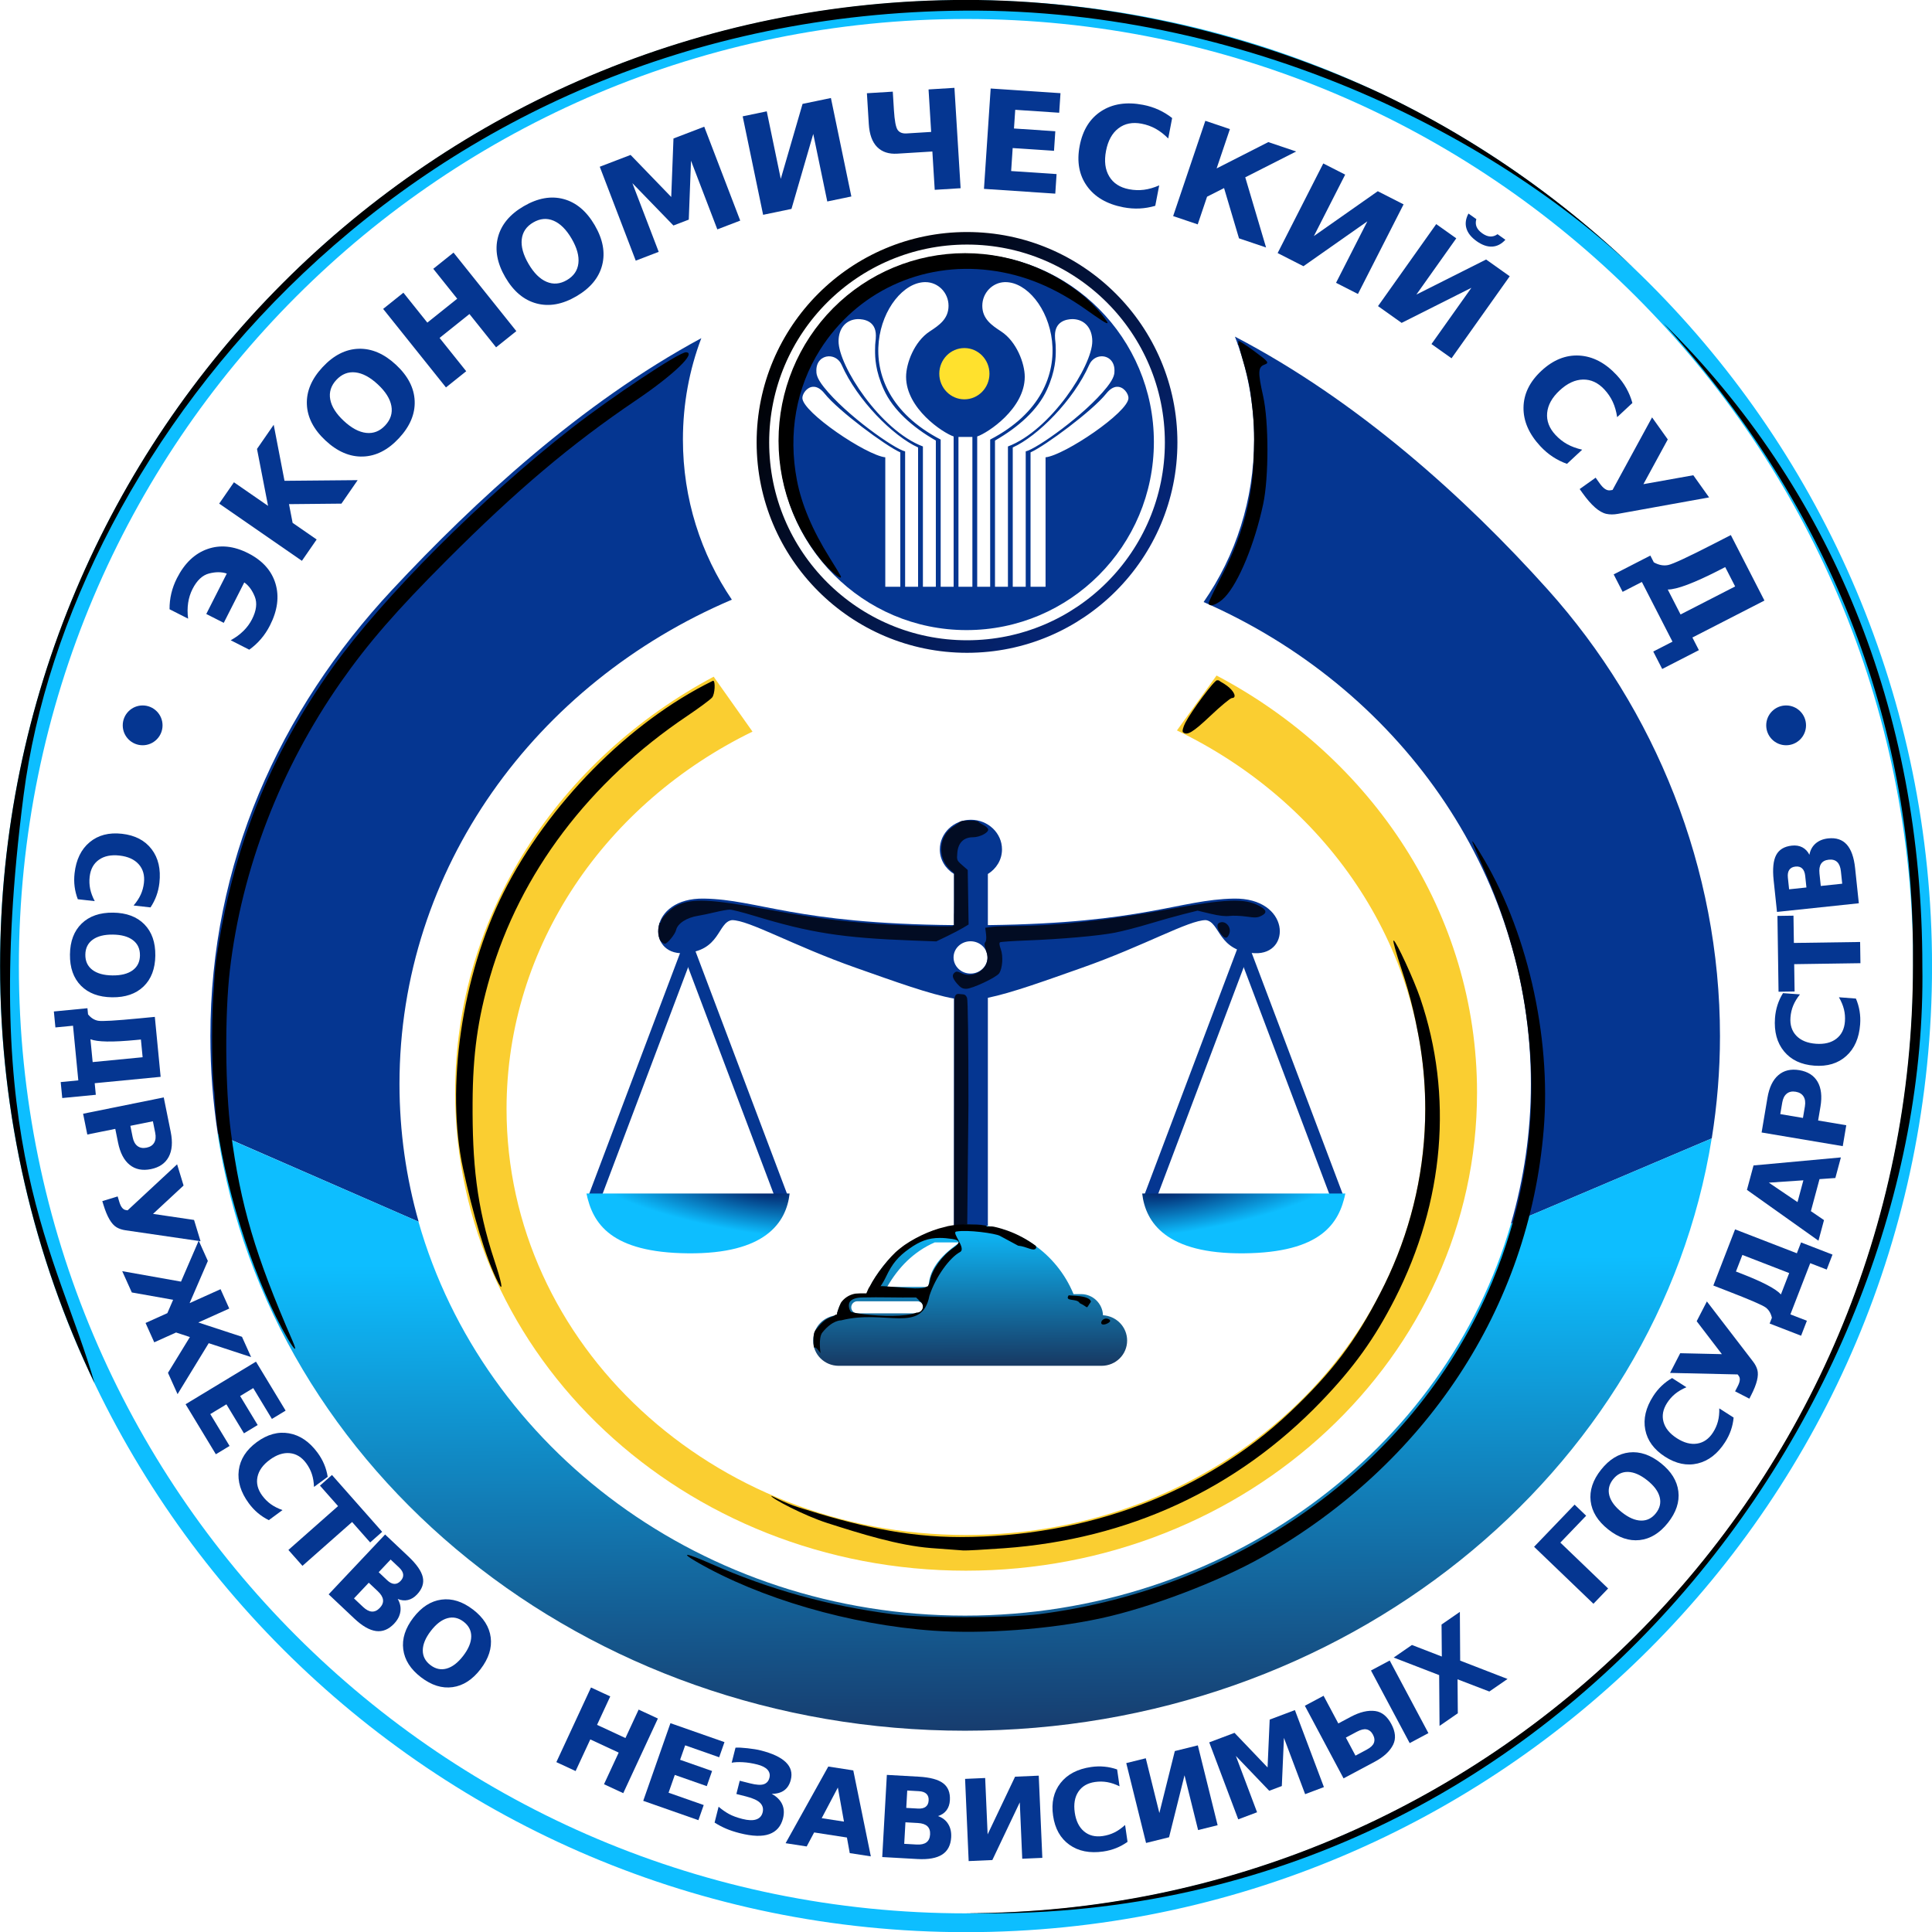 <?xml version="1.0" encoding="UTF-8" standalone="no"?>
<!-- Created with Inkscape (http://www.inkscape.org/) -->

<svg
   xmlns:dc="http://purl.org/dc/elements/1.1/"
   xmlns:cc="http://creativecommons.org/ns#"
   xmlns:rdf="http://www.w3.org/1999/02/22-rdf-syntax-ns#"
   xmlns:svg="http://www.w3.org/2000/svg"
   xmlns="http://www.w3.org/2000/svg"
   xmlns:xlink="http://www.w3.org/1999/xlink"
   xmlns:sodipodi="http://sodipodi.sourceforge.net/DTD/sodipodi-0.dtd"
   xmlns:inkscape="http://www.inkscape.org/namespaces/inkscape"
   version="1.0"
   width="900.012"
   height="900.012"
   viewBox="0 0 900.012 900.012"
   id="svg2"
   xml:space="preserve"
   inkscape:version="0.48.2 r9819"
   sodipodi:docname="Economic Court of the CIS Logo.svg"
   inkscape:export-filename="E:\Zambia_location_map.png"
   inkscape:export-xdpi="90"
   inkscape:export-ydpi="90"><sodipodi:namedview
     pagecolor="#ffffff"
     bordercolor="#666666"
     borderopacity="1"
     objecttolerance="10"
     gridtolerance="10"
     guidetolerance="10"
     inkscape:pageopacity="0"
     inkscape:pageshadow="2"
     inkscape:window-width="1920"
     inkscape:window-height="1018"
     id="namedview104"
     showgrid="false"
     inkscape:zoom="0.64064599"
     inkscape:cx="156.76515"
     inkscape:cy="554.52877"
     inkscape:window-x="-8"
     inkscape:window-y="-8"
     inkscape:window-maximized="1"
     inkscape:current-layer="svg2"
     fit-margin-top="0"
     fit-margin-left="0"
     fit-margin-right="0"
     fit-margin-bottom="0" /><defs
     id="defs206"><linearGradient
       id="linearGradient5191"><stop
         style="stop-color:#173a64;stop-opacity:1"
         offset="0"
         id="stop5193" /><stop
         style="stop-color:#0dbeff;stop-opacity:1"
         offset="1"
         id="stop5195" /></linearGradient><linearGradient
       id="linearGradient5185"><stop
         id="stop5187"
         offset="0"
         style="stop-color:#021a62;stop-opacity:1" /><stop
         id="stop5189"
         offset="1"
         style="stop-color:#0dbeff;stop-opacity:1" /></linearGradient><linearGradient
       id="linearGradient5179"><stop
         id="stop5181"
         offset="0"
         style="stop-color:#021a62;stop-opacity:1" /><stop
         id="stop5183"
         offset="1"
         style="stop-color:#0dbeff;stop-opacity:1" /></linearGradient><linearGradient
       id="linearGradient5155"><stop
         id="stop5157"
         offset="0"
         style="stop-color:#173c6e;stop-opacity:1" /><stop
         id="stop5159"
         offset="1"
         style="stop-color:#0dbeff;stop-opacity:1" /></linearGradient><linearGradient
       id="linearGradient4725"><stop
         style="stop-color:#05277b;stop-opacity:1;"
         offset="0"
         id="stop4727" /><stop
         style="stop-color:#000000;stop-opacity:1;"
         offset="1"
         id="stop4729" /></linearGradient><linearGradient
       id="linearGradient4306"><stop
         id="stop4308"
         offset="0"
         style="stop-color:#173a64;stop-opacity:1" /><stop
         id="stop4310"
         offset="1"
         style="stop-color:#0cb2fa;stop-opacity:1;" /></linearGradient><filter
       inkscape:collect="always"
       id="filter4138"
       color-interpolation-filters="sRGB"><feGaussianBlur
         inkscape:collect="always"
         stdDeviation="3.614"
         id="feGaussianBlur4140" /></filter><clipPath
       clipPathUnits="userSpaceOnUse"
       id="clipPath4156"><path
         id="path4158"
         d="m 218.729,0 c -11.98,0 -21.743,9.763 -21.743,21.743 0,7.622 3.937,14.204 9.883,18.072 l 0,37.556 C 95.565,76.286 70.252,58.606 32.078,57.887 -7.354,57.145 -8.322,99.22 17.677,97.985 43.675,96.749 41.361,75.252 51.562,73.7 c 11.925,-0.063 42.777,18.771 86.69,35.015 27.603,10.21 51.856,19.479 68.618,22.59 l 0,166.885 23.72,0 0,-167.449 c 16.613,-3.56 39.69,-12.37 65.794,-22.025 43.913,-16.243 74.765,-35.078 86.69,-35.015 10.201,1.551 8.169,23.049 34.168,24.284 25.998,1.235 24.749,-40.839 -14.684,-40.097 -37.845,0.712 -63.099,18.127 -171.967,19.484 l 0,-37.556 c 5.946,-3.868 9.883,-10.45 9.883,-18.072 C 240.472,9.763 230.708,0 218.729,0 z m -0.282,89.231 c 6.565,0 11.86,5.295 11.86,11.86 0,6.565 -5.295,11.86 -11.86,11.86 -6.565,0 -11.86,-5.295 -11.86,-11.86 0,-6.565 5.295,-11.86 11.86,-11.86 z"
         style="fill:#05277b;fill-opacity:1;stroke:none"
         inkscape:connector-curvature="0"
         inkscape:export-xdpi="90"
         inkscape:export-ydpi="90" /></clipPath><filter
       inkscape:collect="always"
       id="filter4320"
       color-interpolation-filters="sRGB"><feGaussianBlur
         inkscape:collect="always"
         stdDeviation="4.109"
         id="feGaussianBlur4322" /></filter><clipPath
       clipPathUnits="userSpaceOnUse"
       id="clipPath4332"><path
         sodipodi:nodetypes="scscsssscscscccccsssssss"
         inkscape:connector-curvature="0"
         id="path4334"
         d="m 283.514,362.009 c -36.032,0 -66.913,22.193 -79.793,53.584 l -5.824,0 c -9.101,0 -16.59,7.283 -16.891,16.308 -10.459,0.631 -18.638,9.115 -18.638,19.511 0,10.809 8.753,19.511 19.803,19.511 l 202.686,0 c 11.05,0 19.803,-8.702 19.803,-19.511 0,-10.396 -8.179,-18.881 -18.638,-19.511 -0.301,-9.025 -7.79,-16.308 -16.891,-16.308 l -5.824,0 c -12.881,-31.391 -43.761,-53.584 -79.793,-53.584 z m -27.374,13.687 19.449,0 c -17.159,11.455 -23.932,22.909 -24.109,34.363 l -32.034,0 c 8.669,-15.017 20.269,-27.102 36.693,-34.363 z m -59.699,45.43 46.303,0 c 2.581,0 4.659,2.078 4.659,4.659 0,2.581 -2.078,4.659 -4.659,4.659 l -46.303,0 c -2.581,0 -4.659,-2.078 -4.659,-4.659 0,-2.581 2.078,-4.659 4.659,-4.659 z"
         style="fill:url(#linearGradient4336);fill-opacity:1;stroke:none"
         inkscape:export-xdpi="90"
         inkscape:export-ydpi="90" /></clipPath><linearGradient
       inkscape:collect="always"
       xlink:href="#linearGradient4306"
       id="linearGradient4336"
       gradientUnits="userSpaceOnUse"
       x1="257.375"
       y1="471.626"
       x2="257.25"
       y2="446.126"
       gradientTransform="matrix(4.268,0,0,4.268,-796.268,-1543.031)" /><filter
       inkscape:collect="always"
       id="filter4433"
       color-interpolation-filters="sRGB"><feGaussianBlur
         inkscape:collect="always"
         stdDeviation="3.642"
         id="feGaussianBlur4435" /></filter><clipPath
       clipPathUnits="userSpaceOnUse"
       id="clipPath4439"><path
         inkscape:export-ydpi="90"
         inkscape:export-xdpi="90"
         inkscape:connector-curvature="0"
         style="fill:#face31;fill-opacity:1;stroke:none"
         d="m 338.838,-54.414 -15.563,21.573 c 57.945,27.843 97.539,83.987 97.539,148.697 0,92.43 -80.788,167.341 -180.439,167.341 -99.651,0 -180.439,-74.911 -180.439,-167.341 0,-64.361 39.18,-120.238 96.614,-148.234 L 141.295,-53.952 C 80.657,-21.64 39.75,39.386 39.75,109.383 c 0,103.743 89.784,187.835 200.625,187.835 110.841,0 200.779,-84.092 200.779,-187.835 0,-70.274 -41.236,-131.587 -102.316,-163.797 z"
         id="path4441" /></clipPath><filter
       inkscape:collect="always"
       id="filter4555"
       color-interpolation-filters="sRGB"><feGaussianBlur
         inkscape:collect="always"
         stdDeviation="2.724"
         id="feGaussianBlur4557" /></filter><clipPath
       clipPathUnits="userSpaceOnUse"
       id="clipPath4578"><path
         style="fill:#05277b;fill-opacity:1;stroke:none"
         d="m 272.906,342.625 c 157.466,0 287.811,-106.856 310.125,-246 2.011,-14.704 3.398,-29.785 3.437,-42.438 0,-69.678 -26.803,-135.685 -71.531,-185.531 -34.163,-38.072 -78.94,-78.451 -129.937,-105.031 5.134,13.274 7.969,27.665 7.969,42.75 0,25.077 -7.691,48.307 -20.969,67.469 80.223,35.142 135.938,111.52 135.938,200.156 -0.915,20.43 -3.508,41.183 -8.281,58.062 -27.122,93.768 -118.347,162.75 -226.75,162.75 -108.728,0 -200.182,-69.397 -227,-163.594 -4.482,-19.746 -7.782,-39.881 -7.875,-57.219 0,-89.472 56.586,-166.44 138.031,-201.125 -12.872,-18.974 -20.312,-41.844 -20.312,-66.5 0,-14.828 2.688,-29.039 7.656,-42.125 -50.071,27.053 -94.116,67.783 -128.313,104.406 -47.11,50.452 -75.594,113.81 -75.594,185.531 0,13.797 1.057,27.343 3.047,40.625 C -16.026,234.833 114.762,342.625 272.906,342.625 z"
         id="path4580"
         inkscape:connector-curvature="0"
         sodipodi:nodetypes="cccscscsccscccscssc" /></clipPath><filter
       inkscape:collect="always"
       id="filter4693"
       color-interpolation-filters="sRGB"><feGaussianBlur
         inkscape:collect="always"
         stdDeviation="3.051"
         id="feGaussianBlur4695" /></filter><clipPath
       clipPathUnits="userSpaceOnUse"
       id="clipPath4711"><path
         transform="matrix(0.727,0,0,0.746,-108.251,-183.361)"
         d="m 667.826,485.919 a 246.482,227.879 0 1 1 -492.964,0 246.482,227.879 0 1 1 492.964,0 z"
         sodipodi:ry="227.87943"
         sodipodi:rx="246.48183"
         sodipodi:cy="485.91904"
         sodipodi:cx="421.34442"
         id="path4713"
         style="fill:#05277b;fill-opacity:1;stroke:none"
         sodipodi:type="arc" /></clipPath><filter
       inkscape:collect="always"
       id="filter4754"
       color-interpolation-filters="sRGB"><feGaussianBlur
         inkscape:collect="always"
         stdDeviation="0.306"
         id="feGaussianBlur4756" /></filter><clipPath
       clipPathUnits="userSpaceOnUse"
       id="clipPath4772"><path
         style="font-size:medium;font-style:normal;font-variant:normal;font-weight:normal;font-stretch:normal;text-indent:0;text-align:start;text-decoration:none;line-height:normal;letter-spacing:normal;word-spacing:normal;text-transform:none;direction:ltr;block-progression:tb;writing-mode:lr-tb;text-anchor:start;baseline-shift:baseline;color:#000000;fill:#0598d0;fill-opacity:1;stroke:none;stroke-width:1.487;marker:none;visibility:visible;display:inline;overflow:visible;enable-background:accumulate;font-family:Sans;-inkscape-font-specification:Sans"
         d="m 378.858,360.532 c -42.531,0 -77.027,34.496 -77.027,77.027 0,42.531 34.496,77.027 77.027,77.027 42.531,0 77.027,-34.496 77.027,-77.027 0,-42.531 -34.496,-77.027 -77.027,-77.027 z m 0,1.513 c 41.72,0 75.514,33.794 75.514,75.514 0,41.72 -33.794,75.514 -75.514,75.514 -41.72,0 -75.514,-33.794 -75.514,-75.514 0,-41.72 33.794,-75.514 75.514,-75.514 z"
         id="path4774"
         inkscape:connector-curvature="0" /></clipPath><radialGradient
       inkscape:collect="always"
       xlink:href="#linearGradient5179"
       id="radialGradient5285"
       gradientUnits="userSpaceOnUse"
       gradientTransform="matrix(-0.064,0.44,1.789,0.26,-582.027,258.83)"
       cx="186.397"
       cy="439.52"
       fx="186.397"
       fy="439.52"
       r="8.1" /><radialGradient
       inkscape:collect="always"
       xlink:href="#linearGradient5185"
       id="radialGradient5287"
       gradientUnits="userSpaceOnUse"
       gradientTransform="matrix(-0.064,0.44,1.789,0.26,-582.027,258.83)"
       cx="186.397"
       cy="439.52"
       fx="186.397"
       fy="439.52"
       r="8.1" /><linearGradient
       inkscape:collect="always"
       xlink:href="#linearGradient5191"
       id="linearGradient5289"
       gradientUnits="userSpaceOnUse"
       x1="257.375"
       y1="471.626"
       x2="257.25"
       y2="446.126" /><linearGradient
       inkscape:collect="always"
       xlink:href="#linearGradient5155"
       id="linearGradient5291"
       gradientUnits="userSpaceOnUse"
       x1="210.066"
       y1="498.796"
       x2="209.79"
       y2="461.121" /><linearGradient
       inkscape:collect="always"
       xlink:href="#linearGradient4725"
       id="linearGradient5293"
       gradientUnits="userSpaceOnUse"
       x1="216.568"
       y1="400.308"
       x2="203.764"
       y2="389.316" /></defs><g
     id="g5197"
     transform="matrix(5.842,0,0,5.842,-770.184,-937.857)"><g
       transform="translate(0.544,-200.062)"
       id="g4346"><g
         id="g4204"
         transform="translate(-0.437,0.25)"><path
           transform="translate(-1.0686596e-5,0)"
           inkscape:connector-curvature="0"
           id="path4164"
           d="m 186.532,435.883 7.607,20.152"
           style="fill:none;stroke:#053691;stroke-width:1px;stroke-linecap:butt;stroke-linejoin:miter;stroke-opacity:1" /><path
           style="fill:none;stroke:#053691;stroke-width:1px;stroke-linecap:butt;stroke-linejoin:miter;stroke-opacity:1"
           d="m 186.667,435.883 -7.607,20.152"
           id="path4166"
           inkscape:connector-curvature="0" /><path
           sodipodi:nodetypes="czcc"
           inkscape:connector-curvature="0"
           id="path4168"
           d="m 194.694,455.522 c -0.266,2.323 -1.932,4.825 -8.1,4.768 -6.168,-0.057 -7.607,-2.388 -8.1,-4.768 z"
           style="fill:url(#radialGradient5285);fill-opacity:1;stroke:none" /></g><g
         id="g4209"
         transform="matrix(-1,0,0,1,417.065,0.25)"><path
           style="fill:none;stroke:#053691;stroke-width:1px;stroke-linecap:butt;stroke-linejoin:miter;stroke-opacity:1"
           d="m 186.532,435.883 7.607,20.152"
           id="path4211"
           inkscape:connector-curvature="0"
           transform="translate(-1.0686596e-5,0)" /><path
           inkscape:connector-curvature="0"
           id="path4213"
           d="m 186.667,435.883 -7.607,20.152"
           style="fill:none;stroke:#053691;stroke-width:1px;stroke-linecap:butt;stroke-linejoin:miter;stroke-opacity:1" /><path
           style="fill:url(#radialGradient5287);fill-opacity:1;stroke:none"
           d="m 194.694,455.522 c -0.266,2.323 -1.932,4.825 -8.1,4.768 -6.168,-0.057 -7.607,-2.388 -8.1,-4.768 z"
           id="path4215"
           inkscape:connector-curvature="0"
           sodipodi:nodetypes="czcc" /></g><g
         id="g4160"
         transform="matrix(0.114,0,0,0.108,183.778,425.968)"><path
           id="path4154"
           d="m 218.729,0 c -11.98,0 -21.743,9.816 -21.743,21.859 0,7.663 3.937,14.28 9.883,18.169 l 0,37.757 C 95.565,76.694 70.252,58.919 32.078,58.197 -7.354,57.451 -8.322,99.751 17.677,98.509 43.675,97.267 41.361,75.654 51.562,74.094 c 11.925,-0.064 42.777,18.872 86.69,35.202 27.603,10.265 51.856,19.583 68.618,22.711 l 0,167.777 23.72,0 0,-168.345 c 16.613,-3.58 39.69,-12.436 65.794,-22.143 43.913,-16.33 74.765,-35.266 86.69,-35.202 10.201,1.56 8.169,23.172 34.168,24.414 25.998,1.242 24.749,-41.058 -14.684,-40.312 -37.845,0.716 -63.099,18.224 -171.967,19.588 l 0,-37.757 c 5.946,-3.889 9.883,-10.506 9.883,-18.169 C 240.472,9.816 230.708,0 218.729,0 z m -0.282,89.708 c 6.565,0 11.86,5.323 11.86,11.923 0,6.6 -5.295,11.923 -11.86,11.923 -6.565,0 -11.86,-5.323 -11.86,-11.923 0,-6.6 5.295,-11.923 11.86,-11.923 z"
           style="fill:#053691;fill-opacity:1;stroke:none"
           inkscape:connector-curvature="0"
           inkscape:export-xdpi="90"
           inkscape:export-ydpi="90" /><path
           transform="scale(1,1.008)"
           clip-path="url(#clipPath4156)"
           mask="none"
           sodipodi:nodetypes="ccsssccssssssscsssssssscssssssssscssssssscssscssssscccsscsssssssccssss"
           style="fill:#020c23;filter:url(#filter4138)"
           d="m 206.893,298.115 0.229,-166.78 c 0.769,-5.145 2.965,-3.532 5.479,-3.532 1.702,0 2.739,0.778 3.418,2.565 0.603,1.585 0.975,31.723 0.975,78.903 l -0.851,88.883 z m 2.174,-178.04 c -3.369,-4.087 -3.832,-6.398 -1.645,-8.213 1.116,-0.926 2.135,-0.82 4.663,0.487 6.788,3.51 15.741,-0.658 17.855,-8.313 0.686,-2.485 0.509,-4.693 -0.67,-8.343 -1.166,-3.611 -1.303,-5.264 -0.503,-6.064 0.663,-0.663 0.879,-2.972 0.542,-5.811 l -0.558,-4.711 4.761,-0.653 c 2.618,-0.359 9.76,-0.653 15.871,-0.653 27.874,-5.1e-4 66.604,-4.371 106.67,-12.036 41.297,-7.901 54.143,-8.42 64.507,-2.606 5.058,2.837 5.475,5.053 1.351,7.185 -2.756,1.425 -4.232,1.505 -10.517,0.571 -4.021,-0.598 -9.311,-0.813 -11.757,-0.478 -3.038,0.416 -7.284,-0.1 -13.403,-1.629 l -8.956,-2.239 -9.893,2.585 c -5.441,1.422 -16.255,4.605 -24.031,7.075 -7.776,2.469 -18.576,5.391 -24,6.493 -11.489,2.334 -37.611,4.733 -62.045,5.701 -9.451,0.374 -17.645,0.965 -18.208,1.313 -0.674,0.416 -0.493,2.161 0.529,5.1 1.781,5.121 1.197,14.044 -1.153,17.631 -1.983,3.027 -18.853,11.336 -23.014,11.336 -2.623,0 -3.975,-0.787 -6.398,-3.728 z M 1.765,88.849 c -2.317,-2.707 -3.014,-14.932 -0.771,-13.546 0.55,0.34 1,-0.082 1,-0.938 0,-2.267 6.782,-9.41 10.956,-11.54 10.617,-5.416 23.246,-4.84 63.659,2.907 30.845,5.913 49.832,8.521 76.385,10.495 16.036,1.192 47.711,2.214 52.75,1.702 0.953,-0.097 1.25,-4.726 1.25,-19.453 l 0,-19.326 -2.597,-2.424 c -9.328,-8.707 -8.313,-25.071 1.968,-31.731 2.271,-1.471 4.42,-3.081 4.776,-3.577 0.839,-1.17 11.858,-1.178 12.705,-0.009 0.356,0.491 1.994,1.583 3.64,2.427 1.646,0.844 3.132,2.255 3.301,3.137 0.462,2.4 -5.8,5.829 -10.647,5.829 -6.425,0 -10.319,4.02 -10.921,11.274 -0.454,5.469 -0.368,5.699 3.404,9.152 l 3.869,3.542 0.308,19.967 0.308,19.967 -3.861,2.437 c -2.124,1.341 -7.212,4.127 -11.308,6.192 l -7.447,3.755 -16.755,-0.655 c -48.92,-1.913 -71.368,-5.581 -110.568,-18.068 -7.877,-2.509 -15.568,-4.562 -17.09,-4.562 -1.522,0 -6.102,0.847 -10.178,1.882 -4.075,1.035 -9.435,2.213 -11.91,2.618 -8.055,1.317 -14.427,5.615 -15.488,10.446 -0.689,3.135 -6.099,10.054 -7.862,10.054 -0.663,0 -1.958,-0.879 -2.878,-1.954 z M 394.082,84.188 c -2.867,-3.645 -3.729,-7.359 -1.973,-8.497 4.104,-2.661 9.148,2.631 7.352,7.713 -1.327,3.756 -2.865,3.98 -5.379,0.784 z"
           id="path4094"
           inkscape:connector-curvature="0" /></g><g
         id="g4338"
         transform="matrix(0.441,0,0,0.441,97.068,261.392)"><path
           sodipodi:nodetypes="scscsssscscscccccsssssss"
           inkscape:connector-curvature="0"
           id="path4324"
           d="m 253.022,446.402 c -8.443,0 -15.679,5.2 -18.698,12.556 l -1.365,0 c -2.132,0 -3.887,1.707 -3.958,3.821 -2.451,0.148 -4.367,2.136 -4.367,4.572 0,2.533 2.051,4.572 4.64,4.572 l 47.495,0 c 2.589,0 4.64,-2.039 4.64,-4.572 0,-2.436 -1.916,-4.424 -4.367,-4.572 -0.07,-2.115 -1.825,-3.821 -3.958,-3.821 l -1.365,0 c -3.018,-7.356 -10.254,-12.556 -18.698,-12.556 z m -6.415,3.207 4.558,0 c -4.021,2.684 -5.608,5.368 -5.649,8.052 l -7.506,0 c 2.031,-3.519 4.75,-6.351 8.598,-8.052 z m -13.989,10.645 10.85,0 c 0.605,0 1.092,0.487 1.092,1.092 0,0.605 -0.487,1.092 -1.092,1.092 l -10.85,0 c -0.605,0 -1.092,-0.487 -1.092,-1.092 0,-0.605 0.487,-1.092 1.092,-1.092 z"
           style="fill:url(#linearGradient5289);fill-opacity:1;stroke:none"
           inkscape:export-xdpi="90"
           inkscape:export-ydpi="90" /><path
           clip-path="url(#clipPath4332)"
           transform="matrix(0.234,0,0,0.234,186.587,361.574)"
           sodipodi:nodetypes="cccscccsscccccccccsccsccssccsscccsscsssscsccsccccccccsscc"
           inkscape:connector-curvature="0"
           id="path4253"
           d="m 282.799,362.223 c -2.336,-0.005 -4.623,0.056 -6.562,0.219 -6.534,-0.759 -7.116,0.792 -12.19,1.916 -10.886,2.436 -25.009,9.041 -34.602,16.671 -7.915,6.295 -18.513,20.124 -23.015,29.059 l -3.348,5.299 -7.238,0.367 c -9.167,0.74 -11.369,5.038 -13.885,12.305 -1.133,3.272 -1.11,4.213 -5.504,5.852 -2.564,0.956 -4.404,2.021 -6.469,3.938 -0.028,0.024 -0.066,0.039 -0.094,0.062 -0.212,0.199 -0.407,0.375 -0.625,0.594 -0.547,0.512 -1.062,1.041 -1.5,1.594 -0.018,0.023 -0.044,0.04 -0.062,0.062 -1.03,1.157 -2.165,2.534 -3.5,4.219 -0.149,0.188 -0.249,0.52 -0.375,0.906 -0.004,0.013 -0.027,0.018 -0.031,0.031 -0.591,0.634 -0.936,3.642 -0.844,6.594 -0.117,3.316 0.132,6.274 0.875,5.531 0.348,-0.348 1.496,0.488 2.562,1.844 l 1.938,2.469 c 0,0 -1.916,-11.775 1.414,-15.942 7.774,-9.727 14.5,-9.362 14.5,-9.362 34.057,-8.731 62.41,10.795 68.23,-19.046 4.837,-14.758 15.672,-29.464 23.624,-33.736 5.211,-2.799 -6.896,-15.116 -2.889,-15.846 8.755,-1.594 30.171,1.42 33.649,3.303 l 14.158,7.62 c 6.792,0.619 11.977,4.849 13.783,1.926 2.311,-3.739 -17.939,-13.381 -32.06,-16.489 -3.143,-0.692 -6.276,-0.072 -6.036,-0.46 0.508,-0.822 -6.897,-1.486 -13.906,-1.5 z m -63.719,40.188 c 4.706,-9.834 9.147,-15.165 17.719,-21.281 8.251,-5.888 14.912,-8.39 23.719,-8.375 2.935,0.005 6.103,0.277 9.656,0.812 5.956,0.897 6.282,3.027 1,6.688 -9.187,6.366 -16.791,17.014 -18.375,25.719 -0.871,4.788 -2.81,5.781 -11.469,5.781 -3.854,0 -26.381,-2.158 -26.665,-1.68 1.52,-2.095 2.94,-4.581 4.415,-7.663 z m 23.062,16.344 c 22.165,19.135 -39.8,14.564 -50.281,11.156 -1.716,-1.896 -2.185,-5.865 -0.906,-7.781 1.425,-2.134 5.161,-3.375 10.031,-3.375 13.041,-0.375 27.242,0.221 41.156,0 z m 117.906,-1.656 c -3.441,5.229 6.507,2.021 8.51,6.025 7.629,3.528 4.213,5.277 8.646,-0.994 0,-2.35 -4.311,-4.159 -10.844,-4.594 z m 29.25,17.969 c -2.029,-0.125 -4.094,1.432 -4.094,3.312 0,1.631 2.356,1.761 5.062,0.312 2.502,-1.339 2.448,-2.652 -0.125,-3.469 -0.282,-0.09 -0.554,-0.138 -0.844,-0.156 z"
           style="fill:#000000;filter:url(#filter4320)" /></g></g><g
       transform="matrix(0.203,0,0,0.203,160.061,225.449)"
       id="g4447"><path
         id="path4381"
         d="m 338.838,-54.414 -15.563,21.573 c 57.945,27.843 97.539,83.987 97.539,148.697 0,92.43 -80.788,167.341 -180.439,167.341 -99.651,0 -180.439,-74.911 -180.439,-167.341 0,-64.361 39.18,-120.238 96.614,-148.234 L 141.295,-53.952 C 80.657,-21.64 39.75,39.386 39.75,109.383 c 0,103.743 89.784,187.835 200.625,187.835 110.841,0 200.779,-84.092 200.779,-187.835 0,-70.274 -41.236,-131.587 -102.316,-163.797 z"
         style="fill:#face31;fill-opacity:1;stroke:none"
         inkscape:connector-curvature="0"
         inkscape:export-xdpi="90"
         inkscape:export-ydpi="90" /><path
         sodipodi:nodetypes="ssssssccccssccsssssssscccssssssssssssscc"
         style="fill:#000000;filter:url(#filter4433)"
         d="m 339.037,-52.567 c -1.078,0 -10.039,12.02 -12.469,16.719 -0.867,1.677 -1.282,3.312 -0.938,3.656 1.545,1.545 3.878,0.159 10.781,-6.375 4.068,-3.85 7.859,-7 8.438,-7 2.059,0 1.007,-2.659 -1.906,-4.812 -0.851,-0.629 -1.708,-1.162 -2.438,-1.562 -0.019,-0.017 -0.043,-0.015 -0.062,-0.031 -0.393,-0.336 -0.767,-0.569 -1.031,-0.562 -0.025,6.4e-4 -0.059,0.015 -0.094,0.031 -0.113,-0.034 -0.21,-0.062 -0.281,-0.062 z m -197.906,0.219 c -0.06,-0.012 -0.117,-0.003 -0.188,0.031 -32.869,16.115 -64.769,48.423 -82.281,83.312 -16.333,32.54 -22.722,76.416 -15.781,108.406 3.697,17.041 8.891,35.392 13.911,44.915 2.175,4.126 0.934,-1.241 -1.518,-8.602 -7.243,-21.749 -8.786,-39.185 -8.674,-62.281 0.092,-19.096 2.008,-32.879 6.844,-49.5 11.852,-40.741 38.958,-76.574 77.469,-102.469 4.709,-3.166 9.105,-6.435 9.781,-7.25 1.091,-1.314 1.34,-6.389 0.438,-6.562 z m 267.281,102.031 c -0.033,-0.011 -0.074,0.011 -0.094,0.031 -0.246,0.246 1.162,5.228 3.125,11.094 14.627,43.711 11.773,87.958 -8.188,127.125 -9.657,18.95 -19.075,31.398 -35.562,47 -33.626,31.821 -79.951,49.064 -129.688,49.064 -21.307,0 -40.707,-4.467 -63.344,-11.65 -5.91,-1.875 -10.75,-4.738 -10.75,-4.493 0,0.89 12.741,7.686 22.125,10.681 12.893,4.115 27.781,8.808 40.719,9.805 5.859,0.451 11.556,0.865 12.656,0.938 1.1,0.073 8.268,-0.322 15.938,-0.875 48.913,-3.527 91.459,-23.205 124.562,-57.625 12.815,-13.324 20.996,-24.706 28.969,-40.344 19.448,-38.146 22.975,-79.906 9.969,-118.094 -2.501,-7.343 -9.424,-22.311 -10.438,-22.656 z"
         id="path4398"
         inkscape:connector-curvature="0"
         clip-path="url(#clipPath4439)" /></g><g
       transform="matrix(0.192,0,0,0.192,156.393,232.776)"
       id="g4582"><g
         style="stroke:none"
         transform="matrix(5.203,0,0,5.203,-813.895,-2251.802)"
         id="g4497"
         inkscape:export-xdpi="90"
         inkscape:export-ydpi="90"><path
           id="path4499"
           transform="translate(0.201,0)"
           d="m 230.219,387.344 c 0.987,2.551 1.531,5.319 1.531,8.219 0,4.82 -1.479,9.286 -4.031,12.969 15.418,6.754 26.125,21.434 26.125,38.469 0,3.859 -0.566,7.602 -1.594,11.156 l 16.031,-6.812 c 0.427,-2.663 0.656,-5.385 0.656,-8.156 0,-13.392 -5.154,-26.076 -13.75,-35.656 -6.566,-7.317 -15.168,-15.079 -24.969,-20.188 z m -42.594,0.125 c -9.623,5.199 -18.084,13.024 -24.656,20.062 -9.054,9.696 -14.531,21.872 -14.531,35.656 0,2.652 0.202,5.26 0.594,7.812 l 16.031,7 c -0.998,-3.506 -1.531,-7.199 -1.531,-11 0,-17.196 10.878,-31.99 26.531,-38.656 -2.474,-3.647 -3.906,-8.043 -3.906,-12.781 0,-2.85 0.514,-5.579 1.469,-8.094 z"
           style="fill:#053691;fill-opacity:1;stroke:none"
           inkscape:connector-curvature="0" /><path
           id="path4501"
           style="fill:url(#linearGradient5291);fill-opacity:1;stroke:none"
           d="m 252.456,458.153 c -5.211,18.024 -22.744,31.285 -43.581,31.285 -20.899,0 -38.475,-13.34 -43.627,-31.447 l -16.029,-6.99 c 4.127,26.911 29.262,47.625 59.656,47.625 30.264,0 55.313,-20.537 59.602,-47.279 z"
           inkscape:connector-curvature="0"
           sodipodi:nodetypes="csccscc" /></g><path
         style="fill:#000000;filter:url(#filter4555)"
         d="m 386.413,-234.62 c -0.064,0.064 -0.034,0.485 0.062,1.031 -0.068,0.007 -0.121,0.027 -0.156,0.062 -0.248,0.248 -0.105,0.44 0.281,0.531 0.263,1.261 0.72,3.084 1.344,5.156 3.401,11.302 4.288,17.111 4.812,31.406 0.816,22.263 -3.076,39.74 -13.281,59.406 -2.974,5.731 -5.406,10.794 -5.406,11.25 0,1.964 3.84,0.587 6.688,-2.406 5.796,-6.091 12.453,-22.246 15.969,-38.75 2.357,-11.062 2.34,-34.241 -0.031,-44.812 -2.221,-9.903 -2.132,-12.066 0.562,-13.062 2.03,-0.751 1.712,-1.203 -4.125,-5.5 -3.493,-2.571 -6.514,-4.517 -6.719,-4.312 z m -229.469,4.688 c -2.876,0 -30.746,18.511 -47.375,31.469 -37.256,29.032 -78.432,70.227 -99.156,99.219 -26.551,37.145 -41.907,75.723 -48.531,121.813 -0.403,2.805 -0.719,6.768 -0.938,11.375 -1.015,10.053 -1.005,33.719 0.062,42.625 0.038,0.321 0.086,0.619 0.125,0.938 0.292,5.674 0.681,10.65 1.188,14.188 4.21,29.426 16.385,66.035 29.313,88.094 2.97,5.067 4.021,5.604 2.031,1.031 -15.544,-35.721 -21.643,-56.348 -25.656,-86.75 -2.401,-18.186 -2.598,-48.971 -0.438,-67.438 4.913,-42 21.002,-83.775 46.094,-119.625 11.291,-16.132 22.992,-29.581 43.875,-50.5 29.038,-29.088 51.666,-48.222 78.656,-66.469 15.733,-10.636 25.435,-19.969 20.75,-19.969 z m 326.656,203.094 c -0.254,0.059 1.294,3.577 4.969,11.906 24.863,56.35 26.018,116.557 3.281,171 -31.086,74.434 -103.055,127.213 -188.281,138.094 -12.724,1.624 -48.099,1.645 -60.5,0.031 -27.053,-3.52 -51.441,-10.286 -75.875,-21.062 -10.109,-4.459 -12.858,-4.835 -5.938,-0.812 26.301,15.289 64.09,26.288 98.562,28.688 20.829,1.45 48.072,-0.556 69.25,-5.094 20.56,-4.405 49.229,-15.286 67.375,-25.562 67.921,-38.463 110.688,-103.461 116.781,-177.469 3.224,-39.151 -7.139,-83.907 -26.719,-115.406 -1.732,-2.787 -2.733,-4.353 -2.906,-4.312 z"
         id="path4522"
         inkscape:connector-curvature="0"
         clip-path="url(#clipPath4578)" /></g><g
       transform="matrix(0.083,0,0,0.088,192.35,179.921)"
       id="g4715"><g
         id="g4645"
         transform="matrix(8.906,0,0,8.906,-2064.214,-3319.872)"
         inkscape:export-xdpi="90"
         inkscape:export-ydpi="90"><path
           transform="matrix(0.082,0,0,0.084,219.626,352.185)"
           d="m 667.826,485.919 c 0,125.854 -110.354,227.879 -246.482,227.879 -136.128,0 -246.482,-102.025 -246.482,-227.879 0,-125.854 110.354,-227.879 246.482,-227.879 136.128,0 246.482,102.025 246.482,227.879 z"
           sodipodi:ry="227.87943"
           sodipodi:rx="246.48183"
           sodipodi:cy="485.91904"
           sodipodi:cx="421.34442"
           id="path4614"
           style="fill:#053691;fill-opacity:1;stroke:none"
           sodipodi:type="arc" /><g
           transform="matrix(0.083,0,0,0.08,281.228,345.26)"
           id="g4708"><path
             d="m -296.115,509.963 c 0,18.005 -14.596,32.602 -32.602,32.602 -18.005,0 -32.602,-14.596 -32.602,-32.602 0,-18.005 14.596,-32.602 32.602,-32.602 18.005,0 32.602,14.596 32.602,32.602 z"
             style="fill:#ffe12d;fill-opacity:1;fill-rule:nonzero;stroke:none"
             id="path2321"
             inkscape:connector-curvature="0" /><path
             d="m -380.055,393.504 c -54.997,1.032 -111.62,133.215 20.533,200.233 l 0,187.224 16.849,0 0,-191.181 c -13.954,-4.578 -61.794,-35.453 -61.794,-75.9 0,-16.921 10.569,-44.817 30.721,-57.68 12.33,-7.87 24.451,-15.99 24.451,-32.602 0,-16.612 -13.482,-30.094 -30.094,-30.094 -0.216,0 -0.45,-0.004 -0.666,0 z m 103.761,0 c -16.164,0.512 -29.114,13.806 -29.114,30.094 0,16.612 12.121,24.732 24.451,32.602 20.152,12.862 30.721,40.759 30.721,57.68 0,40.447 -47.84,71.323 -61.794,75.9 l 0,191.181 16.849,0 0,-187.224 c 132.671,-67.28 75.063,-200.233 19.867,-200.233 -0.324,0 -0.658,-0.01 -0.98,0 z m -191.22,47.021 c -14.701,0.633 -24.725,11.403 -24.725,28.213 0,31.196 54.103,113.243 109.638,133.776 l 0,178.446 16.81,0 0,-185.97 c -30.532,-17.052 -55.591,-39.055 -67.515,-64.615 -11.305,-24.233 -11.481,-41.277 -11.481,-50.195 2e-5,-12.066 1.058,-11.083 1.058,-18.73 0,-19.288 -16.672,-20.925 -23.432,-20.925 -0.116,0.004 -0.237,-0.005 -0.353,0 z m 278.798,0 c -7.34,0.214 -22.257,2.691 -22.257,20.925 0,7.647 1.058,6.664 1.058,18.73 0,8.918 -0.176,25.962 -11.481,50.195 -11.924,25.56 -36.983,47.563 -67.515,64.615 l 0,185.97 16.81,0 0,-178.446 c 55.536,-20.532 109.638,-102.58 109.638,-133.776 0,-16.942 -10.187,-27.736 -25.078,-28.213 -0.37,0 -0.751,-0.012 -1.176,0 z m -316.728,47.335 c -8.09,0.41 -15.635,6.507 -15.635,17.868 0,3.736 -0.263,8.947 9.835,21.395 28.649,35.317 91.544,78.555 105.524,81.66 l 0,172.177 16.849,0 0,-177.192 c -32.378,-14.312 -78.973,-59.956 -99.333,-105.014 -3.461,-7.66 -10.538,-11.233 -17.241,-10.893 z m 354.463,0 c -6.157,0.304 -12.354,3.893 -15.517,10.893 -20.36,45.058 -66.955,90.702 -99.333,105.014 l 0,177.192 16.849,0 0,-172.177 c 13.98,-3.106 76.875,-46.343 105.524,-81.66 10.098,-12.448 9.835,-17.659 9.835,-21.395 0,-12.173 -8.646,-18.298 -17.359,-17.868 z m -374.643,38.753 c -8.031,0.559 -13.636,9.11 -13.636,14.224 0,18.148 83.18,72.902 107.757,75.469 l 0,164.653 19.514,0 0,-170.923 c -19.13,-8.384 -80.363,-52.68 -98.392,-74.803 -5.479,-6.723 -10.738,-8.934 -15.243,-8.621 z m 394.901,0 c -4.121,0.278 -8.773,2.701 -13.597,8.621 -18.029,22.123 -79.262,66.42 -98.392,74.803 l 0,170.923 19.514,0 0,-164.653 c 24.577,-2.568 107.757,-57.321 107.757,-75.469 0,-5.457 -6.379,-14.825 -15.282,-14.224 z m -205.679,63.753 0,190.593 9.052,0 9.052,0 0,-190.593 -9.052,0 -9.052,0 z"
             style="fill:#ffffff;fill-opacity:1;fill-rule:nonzero;stroke:none"
             id="path2361"
             inkscape:connector-curvature="0" /></g></g><path
         id="path4664"
         style="fill:#000000;filter:url(#filter4693)"
         d="m 22.997,205.213 c -0.723,-3.83 -1.628,-6.77 -2.012,-6.533 -1.157,0.715 -2.05,-18.81 -1.349,-29.503 0.36,-5.5 1.038,-10 1.505,-10 0.467,0 0.85,-1.144 0.85,-2.542 0,-9.526 7.827,-34.473 15.675,-49.958 20.738,-40.921 56.804,-71.743 101.268,-86.545 11.407,-3.797 29.421,-7.955 34.464,-7.955 1.426,0 2.593,-0.382 2.593,-0.85 0,-1.312 20.721,-2.264 33.015,-1.517 6.058,0.368 10.745,0.938 10.415,1.268 -0.33,0.329 2.86,1.274 7.09,2.099 l 7.69,1.5 -23.355,0.048 c -17.436,0.035 -25.89,0.486 -33.355,1.777 -42.064,7.274 -76.234,24.345 -103.5,51.707 -16.977,17.037 -28.468,34.266 -36.759,55.113 -9.798,24.64 -12.641,39.884 -12.699,68.105 -0.024,11.412 -0.083,20.75 -0.132,20.75 -0.049,0 -0.681,-3.134 -1.404,-6.964 z m 7.564,29.527 c -5.811,-13.139 -10.481,-33.619 -11.224,-49.226 -1.476,-30.966 8.487,-66.775 26.317,-94.592 C 70.64,51.941 114.573,22.281 159.99,13.734 c 4.675,-0.88 10.975,-2.152 14,-2.828 7.688,-1.717 40.763,-1.624 48.5,0.137 22.165,5.043 27.314,6.438 35.918,9.731 5.298,2.028 9.412,3.907 9.142,4.177 -0.269,0.269 -4.668,-0.461 -9.775,-1.624 C 233.051,17.698 204.802,15.68 184.404,18.086 112.771,26.534 56.782,69.527 35.961,132.072 c -7.32,21.988 -8.439,29.51 -8.35,56.105 0.075,22.295 0.235,24.218 3.122,37.5 1.674,7.7 2.885,14.168 2.692,14.374 -0.193,0.206 -1.483,-2.184 -2.866,-5.311 z m 11.658,25.257 c -3.38,-4.925 -9.267,-16.373 -12.388,-24.089 -11.1,-27.439 -13.641,-59.447 -7.203,-90.732 3.577,-17.379 12.53,-38.868 23.028,-55.268 15.676,-24.489 42.159,-47.829 69.834,-61.544 50.492,-25.024 112.236,-25.454 160.637,-1.118 8.455,4.251 19.165,10.962 18.522,11.605 -0.204,0.204 -4.373,-1.156 -9.265,-3.022 C 238.132,17.805 198.355,14.517 155.933,25.129 79.829,44.166 29.144,107.96 29.009,184.876 c -0.037,21.428 3.633,40.878 12.409,65.764 2.501,7.092 4.371,13.071 4.156,13.286 -0.215,0.215 -1.726,-1.552 -3.356,-3.929 z m 12.251,18.543 c -8.128,-8.659 -18.809,-26.369 -24.81,-41.14 -9.483,-23.337 -12.857,-53.263 -9.164,-81.267 C 28.524,95.26 72.134,42.746 133.49,20.066 180.283,2.77 238.466,6.216 280.981,28.803 c 14.241,7.565 33.422,21.26 31.919,22.788 -0.324,0.33 -7.974,-2.966 -17,-7.325 C 262.272,28.026 234.867,21.236 202.791,21.196 162.996,21.146 128.538,31.64 97.732,53.192 86.718,60.897 69.428,77.726 61.734,88.232 c -20.436,27.901 -30.752,59.784 -30.719,94.945 0.027,29.344 5.632,51.935 20.569,82.905 4.086,8.473 7.224,15.612 6.972,15.864 -0.252,0.252 -2.09,-1.28 -4.085,-3.405 z m 10.33,12.631 c -8.396,-6.921 -21.77,-24.984 -28.682,-38.737 -14.844,-29.537 -19.909,-59.429 -16.056,-94.758 6.6,-60.524 51.026,-114.669 113.121,-137.868 24.905,-9.305 58.025,-12.886 88.308,-9.549 34.133,3.761 67.581,18.337 92.923,40.492 7.232,6.323 12.659,12.425 11.05,12.425 -1.049,0 -6.865,-3.179 -17.768,-9.713 C 259.58,24.632 210.257,15.736 159.99,26.825 127.874,33.91 98.434,50.456 75.49,74.318 39.005,112.262 24.855,162.775 35.611,216.677 c 3.789,18.985 12.612,40.24 26.508,63.856 3.93,6.679 7.335,12.481 7.567,12.894 0.944,1.679 -1.459,0.57 -4.887,-2.255 z m 9.575,9.843 c -13.827,-10.362 -29.873,-30.755 -39.609,-50.338 -11.422,-22.974 -14.209,-34.912 -15.412,-66 -1.224,-31.655 3.106,-52.853 16.139,-79 10.231,-20.526 23.359,-37.438 41.107,-52.954 25.706,-22.473 62.688,-39.169 93.39,-42.16 10.965,-1.068 45.035,-1.068 56,0 36.403,3.547 78.972,25.777 103.146,53.864 10.053,11.68 8.187,11.195 -14.064,-3.66 C 283.75,39.857 254.586,28.544 221.996,24.665 156.22,16.834 93.777,44.368 58.802,96.624 35.759,131.054 27.95,172.597 36.556,214.973 c 4.442,21.871 14.889,45.192 31.416,70.129 5.612,8.467 10.434,15.998 10.717,16.735 0.758,1.976 -1.039,1.633 -4.315,-0.821 z"
         inkscape:connector-curvature="0"
         clip-path="url(#clipPath4711)" /></g><path
       transform="matrix(1.95,0,0,1.95,-199.713,-575.072)"
       d="m 217.916,395.327 c 0,4.61 -3.737,8.347 -8.347,8.347 -4.61,0 -8.347,-3.737 -8.347,-8.347 0,-4.61 3.737,-8.347 8.347,-8.347 4.61,0 8.347,3.737 8.347,8.347 z"
       sodipodi:ry="8.3474455"
       sodipodi:rx="8.3474455"
       sodipodi:cy="395.32651"
       sodipodi:cx="209.56905"
       id="path4723"
       style="fill:none;stroke:url(#linearGradient5293);stroke-width:0.513;stroke-miterlimit:4;stroke-dasharray:none"
       sodipodi:type="arc" /><g
       transform="translate(-170,-200)"
       id="g4776"><path
         sodipodi:type="arc"
         style="fill:none;stroke:#0dbeff;stroke-width:1.487;stroke-linecap:square;stroke-linejoin:round;stroke-miterlimit:4;stroke-opacity:1;stroke-dasharray:none;stroke-dashoffset:0"
         id="path4733"
         sodipodi:cx="209.31299"
         sodipodi:cy="439.3739"
         sodipodi:rx="75.597855"
         sodipodi:ry="75.597855"
         d="m 284.911,439.374 c 0,41.752 -33.846,75.598 -75.598,75.598 -41.752,0 -75.598,-33.846 -75.598,-75.598 0,-41.752 33.846,-75.598 75.598,-75.598 41.752,0 75.598,33.846 75.598,75.598 z"
         transform="matrix(1.009,0,0,1.009,167.673,-5.748)" /><path
         style="font-size:medium;font-style:normal;font-variant:normal;font-weight:normal;font-stretch:normal;text-indent:0;text-align:start;text-decoration:none;line-height:normal;letter-spacing:normal;word-spacing:normal;text-transform:none;direction:ltr;block-progression:tb;writing-mode:lr-tb;text-anchor:start;baseline-shift:baseline;color:#000000;fill:#000000;fill-opacity:1;stroke:none;stroke-width:1.5;marker:none;visibility:visible;display:inline;overflow:visible;filter:url(#filter4754);enable-background:accumulate;font-family:Sans;-inkscape-font-specification:Sans"
         d="m 434.961,384.786 c -12.195,-14.056 -33.999,-24.255 -56.117,-24.255 -42.531,0 -77,34.501 -77,77.031 0,11.913 2.704,23.196 7.533,33.267 -2.952,-10.238 -9.269,-18.916 -5.658,-46.892 3.612,-27.976 30.918,-62.205 75,-62.553 23.117,-0.182 44.524,10.701 56.242,23.402 z M 454.375,437.562 c 0,41.72 -33.811,75.531 -75.531,75.531 47.32,1.045 76.823,-40.654 76.281,-75.531 0,-20.412 -7.318,-38.115 -20.66,-51.276 14.536,16.074 20.105,33.767 19.91,51.276 z"
         id="path4735"
         inkscape:connector-curvature="0"
         sodipodi:nodetypes="cssczscccccc"
         clip-path="url(#clipPath4772)" /></g><g
       transform="translate(0,-200)"
       id="text4808"
       style="font-size:11px;font-style:normal;font-variant:normal;font-weight:bold;font-stretch:normal;line-height:125%;letter-spacing:-0.17px;word-spacing:-1.54px;fill:#053691;fill-opacity:1;stroke:none;font-family:DejaVu Sans;-inkscape-font-specification:DejaVu Sans Bold"><path
         id="path4827"
         style="font-size:11px;font-weight:bold;letter-spacing:-0.17px;word-spacing:-1.54px;fill:#053691;fill-opacity:1;-inkscape-font-specification:DejaVu Sans Bold"
         d="m 150.232,411.592 c 0.786,-0.432 1.353,-0.992 1.701,-1.678 0.35,-0.69 0.423,-1.289 0.22,-1.798 -0.203,-0.509 -0.483,-0.888 -0.839,-1.136 l -1.636,3.223 -1.394,-0.707 1.636,-3.223 c -0.411,-0.14 -0.881,-0.142 -1.412,-0.006 -0.531,0.136 -0.971,0.549 -1.321,1.239 -0.348,0.686 -0.465,1.474 -0.351,2.364 l -1.48,-0.751 c -0.008,-0.863 0.189,-1.689 0.589,-2.478 0.605,-1.191 1.416,-1.966 2.435,-2.324 1.019,-0.358 2.099,-0.247 3.241,0.332 1.141,0.579 1.868,1.386 2.181,2.42 0.312,1.034 0.166,2.146 -0.438,3.337 -0.4,0.789 -0.951,1.435 -1.652,1.938 z"
         inkscape:connector-curvature="0" /><path
         id="path4829"
         style="font-size:11px;font-weight:bold;letter-spacing:-0.17px;word-spacing:-1.54px;fill:#053691;fill-opacity:1;-inkscape-font-specification:DejaVu Sans Bold"
         d="m 149.314,400.695 1.176,-1.701 2.721,1.882 -0.882,-4.541 1.332,-1.926 0.861,4.468 5.835,-0.053 -1.295,1.873 -4.181,0.041 0.288,1.492 1.917,1.326 -1.176,1.701 z"
         inkscape:connector-curvature="0" /><path
         id="path4831"
         style="font-size:11px;font-weight:bold;letter-spacing:-0.17px;word-spacing:-1.54px;fill:#053691;fill-opacity:1;-inkscape-font-specification:DejaVu Sans Bold"
         d="m 158.656,390.832 c -0.429,0.461 -0.592,0.978 -0.488,1.549 0.104,0.571 0.465,1.145 1.084,1.721 0.616,0.573 1.212,0.892 1.79,0.955 0.577,0.063 1.081,-0.136 1.51,-0.597 0.432,-0.464 0.596,-0.981 0.492,-1.553 -0.104,-0.571 -0.464,-1.144 -1.08,-1.717 -0.618,-0.576 -1.216,-0.895 -1.794,-0.958 -0.577,-0.063 -1.082,0.137 -1.514,0.601 z m -1.097,-1.021 c 0.878,-0.943 1.836,-1.431 2.874,-1.463 1.038,-0.032 2.032,0.395 2.983,1.281 0.949,0.883 1.444,1.844 1.486,2.881 0.042,1.037 -0.376,2.028 -1.255,2.971 -0.876,0.941 -1.833,1.428 -2.872,1.461 -1.039,0.033 -2.033,-0.392 -2.981,-1.275 -0.951,-0.886 -1.447,-1.848 -1.488,-2.886 -0.041,-1.039 0.377,-2.028 1.253,-2.969 z"
         inkscape:connector-curvature="0" /><path
         id="path4833"
         style="font-size:11px;font-weight:bold;letter-spacing:-0.17px;word-spacing:-1.54px;fill:#053691;fill-opacity:1;-inkscape-font-specification:DejaVu Sans Bold"
         d="m 162.388,385.169 1.615,-1.292 1.909,2.386 2.382,-1.906 -1.909,-2.386 1.615,-1.292 5.009,6.262 -1.615,1.292 -2.124,-2.655 -2.382,1.906 2.124,2.655 -1.615,1.292 z"
         inkscape:connector-curvature="0" /><path
         id="path4835"
         style="font-size:11px;font-weight:bold;letter-spacing:-0.17px;word-spacing:-1.54px;fill:#053691;fill-opacity:1;-inkscape-font-specification:DejaVu Sans Bold"
         d="m 174.356,378.274 c -0.544,0.317 -0.849,0.765 -0.915,1.342 -0.066,0.577 0.114,1.231 0.54,1.961 0.424,0.727 0.903,1.204 1.438,1.431 0.535,0.227 1.074,0.182 1.618,-0.135 0.548,-0.319 0.854,-0.767 0.92,-1.344 0.066,-0.577 -0.114,-1.229 -0.537,-1.956 -0.426,-0.73 -0.906,-1.209 -1.44,-1.436 -0.535,-0.227 -1.076,-0.181 -1.623,0.138 z m -0.755,-1.295 c 1.114,-0.649 2.172,-0.839 3.174,-0.57 1.003,0.269 1.831,0.965 2.486,2.088 0.653,1.12 0.85,2.182 0.59,3.187 -0.259,1.005 -0.946,1.832 -2.06,2.482 -1.11,0.647 -2.168,0.837 -3.172,0.569 -1.004,-0.268 -1.833,-0.962 -2.486,-2.082 -0.655,-1.123 -0.852,-2.187 -0.591,-3.193 0.261,-1.006 0.947,-1.833 2.057,-2.48 z"
         inkscape:connector-curvature="0" /><path
         id="path4837"
         style="font-size:11px;font-weight:bold;letter-spacing:-0.17px;word-spacing:-1.54px;fill:#053691;fill-opacity:1;-inkscape-font-specification:DejaVu Sans Bold"
         d="m 179.661,373.833 2.458,-0.942 3.241,3.354 0.179,-4.665 2.453,-0.94 2.87,7.488 -1.826,0.7 -2.099,-5.477 -0.178,4.699 -1.224,0.469 -3.273,-3.376 2.099,5.477 -1.831,0.702 z"
         inkscape:connector-curvature="0" /><path
         id="path4839"
         style="font-size:11px;font-weight:bold;letter-spacing:-0.17px;word-spacing:-1.54px;fill:#053691;fill-opacity:1;-inkscape-font-specification:DejaVu Sans Bold"
         d="m 198.093,368.352 1.63,7.852 -1.92,0.399 -1.118,-5.385 -1.737,5.978 -2.261,0.47 -1.63,-7.852 1.92,-0.399 1.118,5.385 1.737,-5.978 z"
         inkscape:connector-curvature="0" /><path
         id="path4841"
         style="font-size:11px;font-weight:bold;letter-spacing:-0.17px;word-spacing:-1.54px;fill:#053691;fill-opacity:1;-inkscape-font-specification:DejaVu Sans Bold"
         d="m 206.371,375.674 -0.188,-3.056 -2.798,0.172 c -0.679,0.042 -1.215,-0.135 -1.607,-0.531 -0.392,-0.396 -0.613,-1.006 -0.664,-1.832 l -0.151,-2.455 2.064,-0.127 0.091,1.474 c 0.052,0.843 0.151,1.369 0.296,1.577 0.146,0.208 0.386,0.302 0.722,0.281 l 1.951,-0.12 -0.208,-3.388 2.064,-0.127 0.492,8.004 z"
         inkscape:connector-curvature="0" /><path
         id="path4843"
         style="font-size:11px;font-weight:bold;letter-spacing:-0.17px;word-spacing:-1.54px;fill:#053691;fill-opacity:1;-inkscape-font-specification:DejaVu Sans Bold"
         d="m 210.832,367.595 5.568,0.372 -0.104,1.56 -3.505,-0.234 -0.1,1.49 3.296,0.22 -0.104,1.56 -3.296,-0.22 -0.122,1.833 3.623,0.242 -0.104,1.56 -5.686,-0.38 z"
         inkscape:connector-curvature="0" /><path
         id="path4845"
         style="font-size:11px;font-weight:bold;letter-spacing:-0.17px;word-spacing:-1.54px;fill:#053691;fill-opacity:1;-inkscape-font-specification:DejaVu Sans Bold"
         d="m 223.957,376.948 c -0.41,0.122 -0.827,0.193 -1.25,0.214 -0.423,0.021 -0.855,-0.011 -1.294,-0.095 -1.312,-0.252 -2.28,-0.818 -2.906,-1.698 -0.626,-0.88 -0.818,-1.948 -0.577,-3.204 0.242,-1.259 0.816,-2.181 1.724,-2.767 0.907,-0.586 2.017,-0.753 3.329,-0.501 0.44,0.084 0.852,0.215 1.238,0.391 0.385,0.176 0.746,0.397 1.082,0.662 l -0.313,1.63 c -0.327,-0.329 -0.662,-0.588 -1.005,-0.778 -0.343,-0.19 -0.716,-0.324 -1.121,-0.401 -0.724,-0.139 -1.339,-0.016 -1.843,0.368 -0.504,0.384 -0.834,0.985 -0.991,1.8 -0.156,0.812 -0.071,1.49 0.255,2.034 0.326,0.544 0.851,0.885 1.575,1.024 0.404,0.078 0.801,0.092 1.19,0.043 0.389,-0.049 0.796,-0.166 1.221,-0.351 z"
         inkscape:connector-curvature="0" /><path
         id="path4847"
         style="font-size:11px;font-weight:bold;letter-spacing:-0.17px;word-spacing:-1.54px;fill:#053691;fill-opacity:1;-inkscape-font-specification:DejaVu Sans Bold"
         d="m 227.95,370.17 1.959,0.662 -1.059,3.135 4.122,-2.1 2.219,0.75 -4.058,2.059 1.659,5.595 -2.158,-0.729 -1.191,-4.008 -1.355,0.687 -0.746,2.208 -1.959,-0.662 z"
         inkscape:connector-curvature="0" /><path
         id="path4849"
         style="font-size:11px;font-weight:bold;letter-spacing:-0.17px;word-spacing:-1.54px;fill:#053691;fill-opacity:1;-inkscape-font-specification:DejaVu Sans Bold"
         d="m 243.758,376.833 -3.639,7.146 -1.747,-0.89 2.496,-4.901 -5.095,3.577 -2.058,-1.048 3.639,-7.146 1.747,0.89 -2.496,4.901 5.095,-3.577 z"
         inkscape:connector-curvature="0" /><path
         id="path4851"
         style="font-size:11px;font-weight:bold;letter-spacing:-0.17px;word-spacing:-1.54px;fill:#053691;fill-opacity:1;-inkscape-font-specification:DejaVu Sans Bold"
         d="m 252.222,382.567 -4.641,6.54 -1.599,-1.135 3.183,-4.485 -5.562,2.797 -1.883,-1.337 4.641,-6.54 1.599,1.135 -3.183,4.485 5.562,-2.797 z m -3.288,-5.001 0.626,0.445 c -0.065,0.222 -0.059,0.426 0.019,0.613 0.078,0.187 0.228,0.359 0.45,0.517 0.222,0.158 0.434,0.242 0.636,0.254 0.202,0.012 0.397,-0.05 0.585,-0.184 l 0.626,0.445 c -0.314,0.344 -0.667,0.525 -1.058,0.544 -0.391,0.019 -0.803,-0.125 -1.235,-0.432 -0.432,-0.307 -0.704,-0.648 -0.815,-1.023 -0.111,-0.375 -0.057,-0.768 0.164,-1.178 z"
         inkscape:connector-curvature="0" /><path
         id="path4853"
         style="font-size:11px;font-weight:bold;letter-spacing:-0.17px;word-spacing:-1.54px;fill:#053691;fill-opacity:1;-inkscape-font-specification:DejaVu Sans Bold"
         d="m 256.787,397.525 c -0.403,-0.144 -0.781,-0.332 -1.135,-0.565 -0.354,-0.233 -0.683,-0.514 -0.988,-0.841 -0.91,-0.978 -1.357,-2.007 -1.343,-3.087 0.015,-1.08 0.49,-2.055 1.426,-2.926 0.938,-0.873 1.947,-1.278 3.025,-1.216 1.078,0.063 2.072,0.583 2.982,1.561 0.305,0.328 0.561,0.676 0.768,1.046 0.207,0.37 0.368,0.761 0.482,1.173 l -1.215,1.131 c -0.07,-0.459 -0.187,-0.866 -0.351,-1.221 -0.165,-0.356 -0.387,-0.684 -0.668,-0.986 -0.502,-0.54 -1.071,-0.804 -1.705,-0.791 -0.634,0.013 -1.255,0.302 -1.863,0.868 -0.606,0.563 -0.937,1.161 -0.996,1.792 -0.058,0.631 0.164,1.217 0.666,1.757 0.281,0.301 0.592,0.547 0.935,0.737 0.343,0.19 0.74,0.336 1.193,0.438 z"
         inkscape:connector-curvature="0" /><path
         id="path4855"
         style="font-size:11px;font-weight:bold;letter-spacing:-0.17px;word-spacing:-1.54px;fill:#053691;fill-opacity:1;-inkscape-font-specification:DejaVu Sans Bold"
         d="m 260.845,401.513 c -0.331,0.06 -0.637,0.06 -0.917,1.3e-4 -0.567,-0.123 -1.204,-0.681 -1.91,-1.673 l -0.218,-0.306 1.273,-0.907 0.33,0.464 c 0.291,0.408 0.571,0.589 0.841,0.542 0.06,-0.008 0.12,-0.017 0.178,-0.028 l 3.151,-5.787 1.253,1.759 -1.943,3.567 3.978,-0.711 1.259,1.767 z"
         inkscape:connector-curvature="0" /><path
         id="path4857"
         style="font-size:11px;font-weight:bold;letter-spacing:-0.17px;word-spacing:-1.54px;fill:#053691;fill-opacity:1;-inkscape-font-specification:DejaVu Sans Bold"
         d="m 264.824,407.547 1.02,1.988 4.353,-2.234 -0.792,-1.544 -0.435,0.223 c -2.039,1.046 -3.421,1.568 -4.147,1.566 z m -1.113,-2.17 c 0.39,0.219 0.77,0.291 1.141,0.217 0.371,-0.073 1.588,-0.64 3.653,-1.699 l 1.348,-0.692 2.68,5.223 -5.744,2.947 0.517,1.008 -2.925,1.501 -0.714,-1.391 1.534,-0.787 -2.442,-4.76 -1.534,0.787 -0.714,-1.391 2.925,-1.501 z"
         inkscape:connector-curvature="0" /></g><g
       transform="translate(0,-200)"
       id="text4815"
       style="font-size:9px;font-style:normal;font-variant:normal;font-weight:bold;font-stretch:normal;line-height:125%;letter-spacing:0.04px;word-spacing:4.88px;fill:#053691;fill-opacity:1;stroke:none;font-family:DejaVu Sans;-inkscape-font-specification:DejaVu Sans Bold"><path
         id="path4860"
         style="font-size:9px;font-weight:bold;letter-spacing:0.04px;word-spacing:4.88px;fill:#053691;fill-opacity:1;-inkscape-font-specification:DejaVu Sans Bold"
         d="m 138.04,432.243 c -0.125,-0.327 -0.21,-0.662 -0.254,-1.006 -0.044,-0.344 -0.045,-0.698 -0.004,-1.062 0.122,-1.086 0.523,-1.912 1.201,-2.478 0.678,-0.566 1.537,-0.791 2.577,-0.674 1.042,0.117 1.831,0.527 2.367,1.23 0.536,0.703 0.742,1.597 0.62,2.683 -0.041,0.364 -0.121,0.709 -0.24,1.034 -0.119,0.326 -0.276,0.634 -0.471,0.924 l -1.349,-0.152 c 0.248,-0.288 0.438,-0.577 0.571,-0.869 0.133,-0.292 0.218,-0.605 0.256,-0.94 0.068,-0.6 -0.072,-1.093 -0.417,-1.48 -0.346,-0.387 -0.856,-0.618 -1.532,-0.694 -0.673,-0.076 -1.22,0.037 -1.643,0.337 -0.423,0.3 -0.668,0.75 -0.736,1.35 -0.038,0.335 -0.024,0.659 0.041,0.973 0.065,0.314 0.186,0.639 0.364,0.974 z"
         inkscape:connector-curvature="0" /><path
         id="path4862"
         style="font-size:9px;font-weight:bold;letter-spacing:0.04px;word-spacing:4.88px;fill:#053691;fill-opacity:1;-inkscape-font-specification:DejaVu Sans Bold"
         d="m 142.995,436.715 c 0.006,-0.516 -0.179,-0.918 -0.556,-1.207 -0.377,-0.289 -0.912,-0.438 -1.603,-0.446 -0.688,-0.009 -1.225,0.127 -1.609,0.406 -0.384,0.279 -0.58,0.677 -0.586,1.192 -0.007,0.519 0.179,0.922 0.556,1.211 0.377,0.289 0.91,0.438 1.599,0.446 0.691,0.009 1.229,-0.127 1.614,-0.406 0.384,-0.279 0.58,-0.678 0.586,-1.197 z m 1.226,0.015 c -0.013,1.055 -0.325,1.877 -0.936,2.467 -0.611,0.59 -1.448,0.878 -2.512,0.865 -1.06,-0.013 -1.889,-0.323 -2.485,-0.928 -0.596,-0.605 -0.887,-1.435 -0.874,-2.49 0.013,-1.052 0.325,-1.873 0.936,-2.465 0.611,-0.591 1.447,-0.881 2.507,-0.867 1.063,0.013 1.893,0.323 2.489,0.93 0.596,0.607 0.887,1.436 0.874,2.488 z"
         inkscape:connector-curvature="0" /><path
         id="path4864"
         style="font-size:9px;font-weight:bold;letter-spacing:0.04px;word-spacing:4.88px;fill:#053691;fill-opacity:1;-inkscape-font-specification:DejaVu Sans Bold"
         d="m 139.048,443.408 0.176,1.82 3.985,-0.386 -0.137,-1.413 -0.398,0.038 c -1.866,0.181 -3.075,0.161 -3.626,-0.06 z m -0.192,-1.986 c 0.231,0.284 0.498,0.454 0.802,0.51 0.304,0.056 1.401,-0.008 3.291,-0.19 l 1.233,-0.119 0.463,4.781 -5.258,0.509 0.089,0.923 -2.677,0.259 -0.123,-1.273 1.404,-0.136 -0.422,-4.357 -1.404,0.136 -0.123,-1.273 2.677,-0.259 z"
         inkscape:connector-curvature="0" /><path
         id="path4866"
         style="font-size:9px;font-weight:bold;letter-spacing:0.04px;word-spacing:4.88px;fill:#053691;fill-opacity:1;-inkscape-font-specification:DejaVu Sans Bold"
         d="m 144.893,448.046 0.556,2.752 c 0.165,0.818 0.111,1.483 -0.164,1.995 -0.275,0.511 -0.748,0.835 -1.42,0.971 -0.675,0.136 -1.238,0.022 -1.69,-0.342 -0.452,-0.364 -0.76,-0.956 -0.926,-1.774 l -0.221,-1.094 -2.231,0.451 -0.335,-1.658 z m -0.866,1.901 -1.796,0.363 0.185,0.917 c 0.065,0.322 0.193,0.554 0.385,0.698 0.192,0.144 0.431,0.186 0.719,0.128 0.287,-0.058 0.491,-0.19 0.61,-0.397 0.12,-0.207 0.147,-0.471 0.082,-0.792 z"
         inkscape:connector-curvature="0" /><path
         id="path4868"
         style="font-size:9px;font-weight:bold;letter-spacing:0.04px;word-spacing:4.88px;fill:#053691;fill-opacity:1;-inkscape-font-specification:DejaVu Sans Bold"
         d="m 141.842,458.64 c -0.272,-0.04 -0.509,-0.119 -0.711,-0.238 -0.408,-0.243 -0.757,-0.841 -1.047,-1.794 l -0.09,-0.294 1.223,-0.373 0.136,0.446 c 0.119,0.392 0.29,0.605 0.512,0.639 0.049,0.01 0.097,0.018 0.145,0.025 l 3.949,-3.67 0.515,1.69 -2.435,2.262 3.271,0.483 0.517,1.698 z"
         inkscape:connector-curvature="0" /><path
         id="path4870"
         style="font-size:9px;font-weight:bold;letter-spacing:0.04px;word-spacing:4.88px;fill:#053691;fill-opacity:1;-inkscape-font-specification:DejaVu Sans Bold"
         d="m 141.581,461.9 4.689,0.834 1.411,-3.267 0.729,1.619 -1.455,3.363 2.468,-1.111 0.694,1.543 -2.468,1.111 3.482,1.141 0.729,1.619 -3.381,-1.109 -2.484,4.063 -0.765,-1.699 1.747,-2.854 -1.102,-0.362 -1.739,0.783 -0.694,-1.543 1.739,-0.783 0.46,-1.065 -3.294,-0.585 z"
         inkscape:connector-curvature="0" /><path
         id="path4872"
         style="font-size:9px;font-weight:bold;letter-spacing:0.04px;word-spacing:4.88px;fill:#053691;fill-opacity:1;-inkscape-font-specification:DejaVu Sans Bold"
         d="m 152.247,469.115 2.364,3.906 -1.094,0.662 -1.488,-2.459 -1.045,0.633 1.399,2.312 -1.094,0.662 -1.399,-2.312 -1.286,0.778 1.538,2.541 -1.094,0.662 -2.414,-3.989 z"
         inkscape:connector-curvature="0" /><path
         id="path4874"
         style="font-size:9px;font-weight:bold;letter-spacing:0.04px;word-spacing:4.88px;fill:#053691;fill-opacity:1;-inkscape-font-specification:DejaVu Sans Bold"
         d="m 153.27,481.755 c -0.314,-0.155 -0.604,-0.343 -0.869,-0.566 -0.266,-0.223 -0.507,-0.482 -0.724,-0.777 -0.647,-0.88 -0.914,-1.759 -0.801,-2.635 0.114,-0.876 0.592,-1.624 1.434,-2.244 0.845,-0.621 1.703,-0.856 2.573,-0.703 0.87,0.153 1.629,0.669 2.277,1.549 0.217,0.295 0.392,0.603 0.526,0.923 0.134,0.32 0.227,0.653 0.282,0.998 l -1.094,0.805 c -0.013,-0.379 -0.07,-0.721 -0.171,-1.026 -0.1,-0.304 -0.25,-0.592 -0.45,-0.864 -0.358,-0.486 -0.795,-0.754 -1.311,-0.803 -0.516,-0.049 -1.048,0.127 -1.596,0.53 -0.545,0.401 -0.871,0.855 -0.978,1.363 -0.107,0.508 0.019,1.005 0.376,1.491 0.2,0.271 0.43,0.5 0.691,0.687 0.261,0.186 0.57,0.343 0.928,0.468 z"
         inkscape:connector-curvature="0" /><path
         id="path4876"
         style="font-size:9px;font-weight:bold;letter-spacing:0.04px;word-spacing:4.88px;fill:#053691;fill-opacity:1;-inkscape-font-specification:DejaVu Sans Bold"
         d="m 158.306,478.153 4.004,4.532 -0.958,0.847 -1.44,-1.63 -3.959,3.497 -1.12,-1.268 3.959,-3.497 -1.443,-1.633 z"
         inkscape:connector-curvature="0" /><path
         id="path4878"
         style="font-size:9px;font-weight:bold;letter-spacing:0.04px;word-spacing:4.88px;fill:#053691;fill-opacity:1;-inkscape-font-specification:DejaVu Sans Bold"
         d="m 162.713,486.549 c 0.194,0.183 0.381,0.279 0.562,0.288 0.181,0.009 0.349,-0.069 0.506,-0.236 0.155,-0.164 0.223,-0.337 0.204,-0.517 -0.019,-0.181 -0.125,-0.363 -0.319,-0.546 l -0.681,-0.642 -0.953,1.01 z m -1.927,2.127 c 0.247,0.233 0.482,0.356 0.706,0.369 0.223,0.013 0.434,-0.086 0.633,-0.297 0.195,-0.207 0.279,-0.42 0.253,-0.64 -0.026,-0.22 -0.164,-0.448 -0.413,-0.683 l -0.723,-0.681 -1.179,1.25 z m 2.764,-0.637 c 0.192,0.326 0.263,0.661 0.213,1.004 -0.05,0.343 -0.217,0.665 -0.5,0.966 -0.434,0.46 -0.913,0.657 -1.438,0.589 -0.524,-0.068 -1.104,-0.401 -1.739,-1 l -2.043,-1.927 4.501,-4.773 1.848,1.743 c 0.663,0.625 1.048,1.178 1.157,1.659 0.108,0.481 -0.045,0.942 -0.462,1.383 -0.219,0.232 -0.46,0.379 -0.722,0.439 -0.262,0.06 -0.534,0.033 -0.815,-0.083 z"
         inkscape:connector-curvature="0" /><path
         id="path4880"
         style="font-size:9px;font-weight:bold;letter-spacing:0.04px;word-spacing:4.88px;fill:#053691;fill-opacity:1;-inkscape-font-specification:DejaVu Sans Bold"
         d="m 168.804,489.853 c -0.409,-0.314 -0.842,-0.406 -1.3,-0.277 -0.457,0.129 -0.896,0.468 -1.317,1.017 -0.419,0.546 -0.632,1.057 -0.638,1.532 -0.006,0.475 0.195,0.87 0.604,1.183 0.411,0.316 0.846,0.409 1.303,0.28 0.457,-0.129 0.895,-0.467 1.315,-1.013 0.421,-0.549 0.634,-1.06 0.641,-1.536 0.006,-0.475 -0.196,-0.871 -0.608,-1.186 z m 0.746,-0.973 c 0.837,0.642 1.309,1.384 1.415,2.227 0.107,0.843 -0.163,1.686 -0.811,2.53 -0.646,0.841 -1.389,1.32 -2.231,1.435 -0.842,0.115 -1.681,-0.148 -2.518,-0.79 -0.834,-0.64 -1.306,-1.382 -1.414,-2.226 -0.108,-0.844 0.161,-1.686 0.806,-2.527 0.647,-0.844 1.392,-1.323 2.235,-1.437 0.843,-0.114 1.681,0.149 2.516,0.789 z"
         inkscape:connector-curvature="0" /><path
         id="path4882"
         style="font-size:9px;font-weight:bold;letter-spacing:0.04px;word-spacing:4.88px;fill:#053691;fill-opacity:1;-inkscape-font-specification:DejaVu Sans Bold"
         d="m 178.962,495.098 1.535,0.712 -1.052,2.268 2.264,1.051 1.052,-2.268 1.535,0.712 -2.762,5.952 -1.535,-0.712 1.171,-2.523 -2.264,-1.051 -1.171,2.523 -1.535,-0.712 z"
         inkscape:connector-curvature="0" /><path
         id="path4884"
         style="font-size:9px;font-weight:bold;letter-spacing:0.04px;word-spacing:4.88px;fill:#053691;fill-opacity:1;-inkscape-font-specification:DejaVu Sans Bold"
         d="m 185.297,497.944 4.309,1.511 -0.423,1.207 -2.712,-0.951 -0.404,1.153 2.55,0.894 -0.423,1.207 -2.55,-0.894 -0.497,1.418 2.803,0.983 -0.423,1.207 -4.4,-1.543 z"
         inkscape:connector-curvature="0" /><path
         id="path4886"
         style="font-size:9px;font-weight:bold;letter-spacing:0.04px;word-spacing:4.88px;fill:#053691;fill-opacity:1;-inkscape-font-specification:DejaVu Sans Bold"
         d="m 193.372,503.579 c 0.401,0.219 0.678,0.494 0.831,0.825 0.154,0.331 0.177,0.707 0.07,1.131 -0.16,0.63 -0.522,1.049 -1.088,1.254 -0.566,0.206 -1.354,0.181 -2.365,-0.075 -0.417,-0.106 -0.786,-0.228 -1.104,-0.366 -0.319,-0.138 -0.618,-0.297 -0.899,-0.477 l 0.32,-1.265 c 0.268,0.231 0.543,0.424 0.826,0.579 0.283,0.155 0.641,0.287 1.076,0.397 0.463,0.117 0.829,0.13 1.099,0.038 0.27,-0.092 0.44,-0.278 0.511,-0.56 0.073,-0.29 0.01,-0.539 -0.189,-0.748 -0.199,-0.209 -0.573,-0.383 -1.121,-0.522 l -0.784,-0.199 0.268,-1.056 0.818,0.207 c 0.497,0.126 0.863,0.15 1.097,0.072 0.234,-0.078 0.385,-0.249 0.452,-0.513 0.062,-0.244 0.012,-0.458 -0.15,-0.641 -0.162,-0.183 -0.436,-0.324 -0.823,-0.421 -0.403,-0.102 -0.788,-0.163 -1.155,-0.182 -0.367,-0.019 -0.661,-0.005 -0.881,0.042 l 0.304,-1.201 c 0.207,-0.017 0.527,-0.002 0.961,0.046 0.434,0.048 0.784,0.106 1.051,0.173 0.929,0.235 1.595,0.548 1.999,0.939 0.404,0.391 0.537,0.859 0.399,1.404 -0.094,0.372 -0.269,0.652 -0.525,0.839 -0.256,0.188 -0.588,0.281 -0.996,0.28 z"
         inkscape:connector-curvature="0" /><path
         id="path4888"
         style="font-size:9px;font-weight:bold;letter-spacing:0.04px;word-spacing:4.88px;fill:#053691;fill-opacity:1;-inkscape-font-specification:DejaVu Sans Bold"
         d="m 199.37,507.062 -2.614,-0.404 -0.595,1.117 -1.681,-0.26 3.404,-6.113 1.993,0.308 1.399,6.855 -1.681,-0.26 z m -2.012,-1.543 1.776,0.275 -0.487,-2.717 z"
         inkscape:connector-curvature="0" /><path
         id="path4890"
         style="font-size:9px;font-weight:bold;letter-spacing:0.04px;word-spacing:4.88px;fill:#053691;fill-opacity:1;-inkscape-font-specification:DejaVu Sans Bold"
         d="m 205.036,504.753 c 0.266,0.015 0.471,-0.032 0.615,-0.141 0.144,-0.109 0.223,-0.278 0.235,-0.506 0.013,-0.225 -0.046,-0.401 -0.177,-0.527 -0.131,-0.126 -0.329,-0.197 -0.595,-0.212 l -0.935,-0.053 -0.078,1.386 z m -0.105,2.868 c 0.339,0.019 0.599,-0.038 0.778,-0.172 0.179,-0.134 0.277,-0.345 0.293,-0.635 0.016,-0.284 -0.057,-0.501 -0.218,-0.653 -0.162,-0.151 -0.414,-0.237 -0.756,-0.256 l -0.992,-0.056 -0.097,1.716 z m 1.704,-2.268 c 0.357,0.126 0.627,0.336 0.809,0.631 0.183,0.295 0.263,0.649 0.239,1.061 -0.036,0.632 -0.276,1.091 -0.72,1.377 -0.445,0.286 -1.103,0.404 -1.974,0.355 l -2.804,-0.158 0.369,-6.551 2.536,0.143 c 0.91,0.051 1.561,0.226 1.953,0.524 0.393,0.298 0.572,0.75 0.538,1.355 -0.018,0.319 -0.108,0.586 -0.27,0.801 -0.162,0.215 -0.388,0.369 -0.677,0.461 z"
         inkscape:connector-curvature="0" /><path
         id="path4892"
         style="font-size:9px;font-weight:bold;letter-spacing:0.04px;word-spacing:4.88px;fill:#053691;fill-opacity:1;-inkscape-font-specification:DejaVu Sans Bold"
         d="m 214.666,502.129 0.286,6.555 -1.602,0.07 -0.196,-4.496 -2.188,4.6 -1.888,0.083 -0.286,-6.555 1.602,-0.07 0.196,4.496 2.188,-4.6 z"
         inkscape:connector-curvature="0" /><path
         id="path4894"
         style="font-size:9px;font-weight:bold;letter-spacing:0.04px;word-spacing:4.88px;fill:#053691;fill-opacity:1;-inkscape-font-specification:DejaVu Sans Bold"
         d="m 221.746,507.406 c -0.284,0.204 -0.588,0.37 -0.909,0.499 -0.322,0.129 -0.664,0.22 -1.026,0.272 -1.082,0.156 -1.982,-0.024 -2.701,-0.537 -0.719,-0.514 -1.153,-1.288 -1.302,-2.323 -0.149,-1.038 0.049,-1.905 0.594,-2.601 0.545,-0.696 1.359,-1.121 2.44,-1.277 0.362,-0.052 0.716,-0.062 1.061,-0.028 0.345,0.033 0.683,0.107 1.013,0.223 l 0.193,1.344 c -0.341,-0.167 -0.669,-0.278 -0.985,-0.333 -0.316,-0.055 -0.64,-0.059 -0.974,-0.011 -0.597,0.086 -1.04,0.345 -1.327,0.777 -0.287,0.432 -0.382,0.984 -0.286,1.657 0.096,0.67 0.343,1.172 0.74,1.505 0.397,0.334 0.895,0.457 1.492,0.371 0.333,-0.048 0.644,-0.143 0.931,-0.285 0.287,-0.142 0.571,-0.341 0.851,-0.597 z"
         inkscape:connector-curvature="0" /><path
         id="path4896"
         style="font-size:9px;font-weight:bold;letter-spacing:0.04px;word-spacing:4.88px;fill:#053691;fill-opacity:1;-inkscape-font-specification:DejaVu Sans Bold"
         d="m 227.351,499.713 1.579,6.368 -1.557,0.386 -1.083,-4.368 -1.233,4.942 -1.834,0.455 -1.579,-6.368 1.557,-0.386 1.083,4.368 1.233,-4.942 z"
         inkscape:connector-curvature="0" /><path
         id="path4898"
         style="font-size:9px;font-weight:bold;letter-spacing:0.04px;word-spacing:4.88px;fill:#053691;fill-opacity:1;-inkscape-font-specification:DejaVu Sans Bold"
         d="m 228.261,499.474 2.015,-0.759 2.636,2.759 0.169,-3.816 2.011,-0.757 2.313,6.14 -1.497,0.564 -1.691,-4.491 -0.168,3.843 -1.003,0.378 -2.662,-2.778 1.691,4.491 -1.501,0.565 z"
         inkscape:connector-curvature="0" /><path
         id="path4900"
         style="font-size:9px;font-weight:bold;letter-spacing:0.04px;word-spacing:4.88px;fill:#053691;fill-opacity:1;-inkscape-font-specification:DejaVu Sans Bold"
         d="m 240.799,500.066 c 0.313,-0.167 0.508,-0.345 0.586,-0.536 0.082,-0.207 0.06,-0.43 -0.069,-0.671 -0.125,-0.235 -0.296,-0.375 -0.512,-0.419 -0.199,-0.043 -0.456,0.019 -0.772,0.187 l -0.876,0.467 0.767,1.439 z m 1.985,-2.049 c 0.328,0.615 0.376,1.161 0.145,1.636 -0.255,0.524 -0.748,0.982 -1.48,1.371 l -2.478,1.321 -3.086,-5.79 1.493,-0.796 1.176,2.207 0.985,-0.525 c 0.732,-0.39 1.386,-0.545 1.964,-0.464 0.524,0.073 0.951,0.42 1.281,1.04 z m -1.625,-4.273 1.493,-0.796 3.086,5.79 -1.493,0.796 z"
         inkscape:connector-curvature="0" /><path
         id="path4902"
         style="font-size:9px;font-weight:bold;letter-spacing:0.04px;word-spacing:4.88px;fill:#053691;fill-opacity:1;-inkscape-font-specification:DejaVu Sans Bold"
         d="m 248.271,492.957 3.776,1.462 -1.45,1.001 -2.536,-0.973 0.022,2.708 -1.457,1.006 -0.03,-4.049 -3.626,-1.4 1.454,-1.004 2.384,0.923 -0.022,-2.553 1.461,-1.009 z"
         inkscape:connector-curvature="0" /><path
         id="path4904"
         style="font-size:9px;font-weight:bold;letter-spacing:0.04px;word-spacing:4.88px;fill:#053691;fill-opacity:1;-inkscape-font-specification:DejaVu Sans Bold"
         d="m 258.897,488.423 -4.732,-4.544 3.23,-3.363 0.922,0.886 -2.058,2.143 3.81,3.659 z"
         inkscape:connector-curvature="0" /><path
         id="path4906"
         style="font-size:9px;font-weight:bold;letter-spacing:0.04px;word-spacing:4.88px;fill:#053691;fill-opacity:1;-inkscape-font-specification:DejaVu Sans Bold"
         d="m 260.465,478.496 c -0.321,0.404 -0.42,0.835 -0.299,1.295 0.121,0.459 0.453,0.904 0.994,1.334 0.539,0.428 1.046,0.65 1.521,0.664 0.475,0.014 0.873,-0.18 1.194,-0.584 0.323,-0.406 0.423,-0.839 0.302,-1.298 -0.121,-0.459 -0.452,-0.903 -0.991,-1.331 -0.541,-0.43 -1.05,-0.652 -1.525,-0.667 -0.475,-0.014 -0.874,0.181 -1.196,0.587 z m -0.96,-0.763 c 0.656,-0.826 1.406,-1.285 2.251,-1.378 0.844,-0.093 1.683,0.192 2.516,0.853 0.83,0.66 1.296,1.411 1.397,2.255 0.101,0.843 -0.177,1.678 -0.833,2.504 -0.654,0.824 -1.404,1.282 -2.249,1.376 -0.845,0.094 -1.683,-0.189 -2.513,-0.849 -0.833,-0.661 -1.299,-1.415 -1.399,-2.259 -0.1,-0.845 0.177,-1.679 0.831,-2.502 z"
         inkscape:connector-curvature="0" /><path
         id="path4908"
         style="font-size:9px;font-weight:bold;letter-spacing:0.04px;word-spacing:4.88px;fill:#053691;fill-opacity:1;-inkscape-font-specification:DejaVu Sans Bold"
         d="m 270.076,473.575 c -0.032,0.348 -0.105,0.686 -0.218,1.014 -0.113,0.328 -0.269,0.646 -0.467,0.954 -0.591,0.919 -1.316,1.483 -2.175,1.69 -0.859,0.207 -1.729,0.028 -2.609,-0.537 -0.882,-0.567 -1.408,-1.284 -1.577,-2.152 -0.169,-0.868 0.042,-1.761 0.633,-2.68 0.198,-0.308 0.423,-0.582 0.674,-0.821 0.251,-0.239 0.528,-0.446 0.832,-0.62 l 1.142,0.734 c -0.349,0.148 -0.648,0.323 -0.897,0.526 -0.248,0.202 -0.464,0.445 -0.646,0.729 -0.326,0.508 -0.42,1.012 -0.282,1.511 0.138,0.5 0.494,0.934 1.065,1.301 0.569,0.366 1.11,0.508 1.622,0.426 0.512,-0.082 0.931,-0.377 1.258,-0.884 0.182,-0.283 0.314,-0.58 0.395,-0.89 0.081,-0.31 0.116,-0.655 0.106,-1.034 z"
         inkscape:connector-curvature="0" /><path
         id="path4910"
         style="font-size:9px;font-weight:bold;letter-spacing:0.04px;word-spacing:4.88px;fill:#053691;fill-opacity:1;-inkscape-font-specification:DejaVu Sans Bold"
         d="m 271.626,469.111 c 0.168,0.218 0.282,0.44 0.344,0.666 0.123,0.459 -0.043,1.131 -0.499,2.017 l -0.141,0.274 -1.137,-0.585 0.213,-0.414 c 0.188,-0.365 0.214,-0.636 0.078,-0.815 -0.028,-0.041 -0.057,-0.081 -0.087,-0.119 l -5.39,-0.121 0.809,-1.571 3.323,0.075 -2.009,-2.626 0.813,-1.578 z"
         inkscape:connector-curvature="0" /><path
         id="path4912"
         style="font-size:9px;font-weight:bold;letter-spacing:0.04px;word-spacing:4.88px;fill:#053691;fill-opacity:1;-inkscape-font-specification:DejaVu Sans Bold"
         d="m 273.847,463.757 0.66,-1.705 -3.733,-1.446 -0.513,1.324 0.373,0.144 c 1.748,0.677 2.819,1.238 3.213,1.682 z m -0.72,1.861 c -0.079,-0.357 -0.241,-0.629 -0.488,-0.816 -0.247,-0.187 -1.255,-0.623 -3.025,-1.308 l -1.156,-0.448 1.734,-4.479 4.926,1.907 0.335,-0.865 2.508,0.971 -0.462,1.193 -1.315,-0.509 -1.581,4.082 1.315,0.509 -0.462,1.193 -2.508,-0.971 z"
         inkscape:connector-curvature="0" /><path
         id="path4914"
         style="font-size:9px;font-weight:bold;letter-spacing:0.04px;word-spacing:4.88px;fill:#053691;fill-opacity:1;-inkscape-font-specification:DejaVu Sans Bold"
         d="m 276.925,454.561 -0.688,2.554 1.046,0.714 -0.442,1.642 -5.703,-4.053 0.525,-1.948 6.967,-0.64 -0.442,1.642 z m -1.754,1.831 0.467,-1.736 -2.754,0.187 z"
         inkscape:connector-curvature="0" /><path
         id="path4916"
         style="font-size:9px;font-weight:bold;letter-spacing:0.04px;word-spacing:4.88px;fill:#053691;fill-opacity:1;-inkscape-font-specification:DejaVu Sans Bold"
         d="m 272.307,450.842 0.467,-2.769 c 0.139,-0.823 0.428,-1.424 0.868,-1.803 0.44,-0.379 0.998,-0.511 1.674,-0.398 0.679,0.114 1.164,0.423 1.455,0.925 0.291,0.502 0.367,1.165 0.229,1.988 l -0.186,1.101 2.245,0.378 -0.281,1.668 z m 1.49,-1.465 1.807,0.305 0.156,-0.923 c 0.054,-0.324 0.018,-0.587 -0.11,-0.789 -0.128,-0.203 -0.336,-0.328 -0.625,-0.377 -0.289,-0.049 -0.526,0.002 -0.712,0.152 -0.186,0.15 -0.306,0.387 -0.36,0.71 z"
         inkscape:connector-curvature="0" /><path
         id="path4918"
         style="font-size:9px;font-weight:bold;letter-spacing:0.04px;word-spacing:4.88px;fill:#053691;fill-opacity:1;-inkscape-font-specification:DejaVu Sans Bold"
         d="m 279.827,440.163 c 0.138,0.322 0.235,0.653 0.292,0.996 0.057,0.342 0.072,0.696 0.045,1.061 -0.081,1.09 -0.45,1.931 -1.106,2.522 -0.656,0.592 -1.506,0.849 -2.549,0.771 -1.046,-0.078 -1.85,-0.457 -2.412,-1.14 -0.562,-0.682 -0.802,-1.568 -0.722,-2.658 0.027,-0.365 0.094,-0.713 0.201,-1.043 0.107,-0.33 0.252,-0.644 0.436,-0.942 l 1.354,0.1 c -0.236,0.297 -0.416,0.593 -0.538,0.89 -0.122,0.296 -0.195,0.613 -0.22,0.949 -0.045,0.602 0.113,1.089 0.473,1.463 0.36,0.373 0.879,0.585 1.557,0.635 0.675,0.05 1.218,-0.083 1.629,-0.399 0.411,-0.316 0.639,-0.775 0.684,-1.377 0.025,-0.336 -0.001,-0.66 -0.078,-0.971 -0.077,-0.311 -0.21,-0.631 -0.4,-0.96 z"
         inkscape:connector-curvature="0" /><path
         id="path4920"
         style="font-size:9px;font-weight:bold;letter-spacing:0.04px;word-spacing:4.88px;fill:#053691;fill-opacity:1;-inkscape-font-specification:DejaVu Sans Bold"
         d="m 273.658,439.618 -0.088,-6.046 1.279,-0.019 0.032,2.175 5.282,-0.077 0.025,1.692 -5.282,0.077 0.032,2.179 z"
         inkscape:connector-curvature="0" /><path
         id="path4922"
         style="font-size:9px;font-weight:bold;letter-spacing:0.04px;word-spacing:4.88px;fill:#053691;fill-opacity:1;-inkscape-font-specification:DejaVu Sans Bold"
         d="m 275.783,430.374 c -0.028,-0.265 -0.108,-0.46 -0.239,-0.585 -0.131,-0.125 -0.31,-0.175 -0.537,-0.151 -0.224,0.024 -0.388,0.11 -0.492,0.26 -0.104,0.149 -0.141,0.357 -0.113,0.622 l 0.098,0.931 1.381,-0.146 z m 2.848,-0.358 c -0.036,-0.338 -0.134,-0.585 -0.295,-0.74 -0.161,-0.155 -0.385,-0.218 -0.674,-0.187 -0.283,0.03 -0.486,0.137 -0.609,0.321 -0.123,0.184 -0.167,0.446 -0.131,0.787 l 0.104,0.988 1.709,-0.181 z m -2.512,-1.317 c 0.067,-0.372 0.231,-0.673 0.493,-0.901 0.262,-0.228 0.598,-0.364 1.009,-0.407 0.629,-0.067 1.121,0.097 1.475,0.489 0.354,0.393 0.577,1.023 0.668,1.891 l 0.295,2.793 -6.525,0.69 -0.267,-2.526 c -0.096,-0.906 -0.028,-1.577 0.203,-2.012 0.231,-0.435 0.648,-0.685 1.251,-0.749 0.318,-0.034 0.596,0.012 0.834,0.137 0.239,0.125 0.427,0.323 0.564,0.594 z"
         inkscape:connector-curvature="0" /></g><path
       transform="translate(-1.0686596e-5,-200)"
       d="m 144.797,418.377 c 0,0.876 -0.71,1.587 -1.587,1.587 -0.876,0 -1.587,-0.71 -1.587,-1.587 0,-0.876 0.71,-1.587 1.587,-1.587 0.876,0 1.587,0.71 1.587,1.587 z"
       sodipodi:ry="1.5866266"
       sodipodi:rx="1.5866266"
       sodipodi:cy="418.37735"
       sodipodi:cx="143.2103"
       id="path4822"
       style="fill:#053691;fill-opacity:1;fill-rule:nonzero;stroke:none"
       sodipodi:type="arc" /><path
       sodipodi:type="arc"
       style="fill:#053691;fill-opacity:1;fill-rule:nonzero;stroke:none"
       id="path4824"
       sodipodi:cx="143.2103"
       sodipodi:cy="418.37735"
       sodipodi:rx="1.5866266"
       sodipodi:ry="1.5866266"
       d="m 144.797,418.377 c 0,0.876 -0.71,1.587 -1.587,1.587 -0.876,0 -1.587,-0.71 -1.587,-1.587 0,-0.876 0.71,-1.587 1.587,-1.587 0.876,0 1.587,0.71 1.587,1.587 z"
       transform="translate(131.052,-200)" /></g></svg>